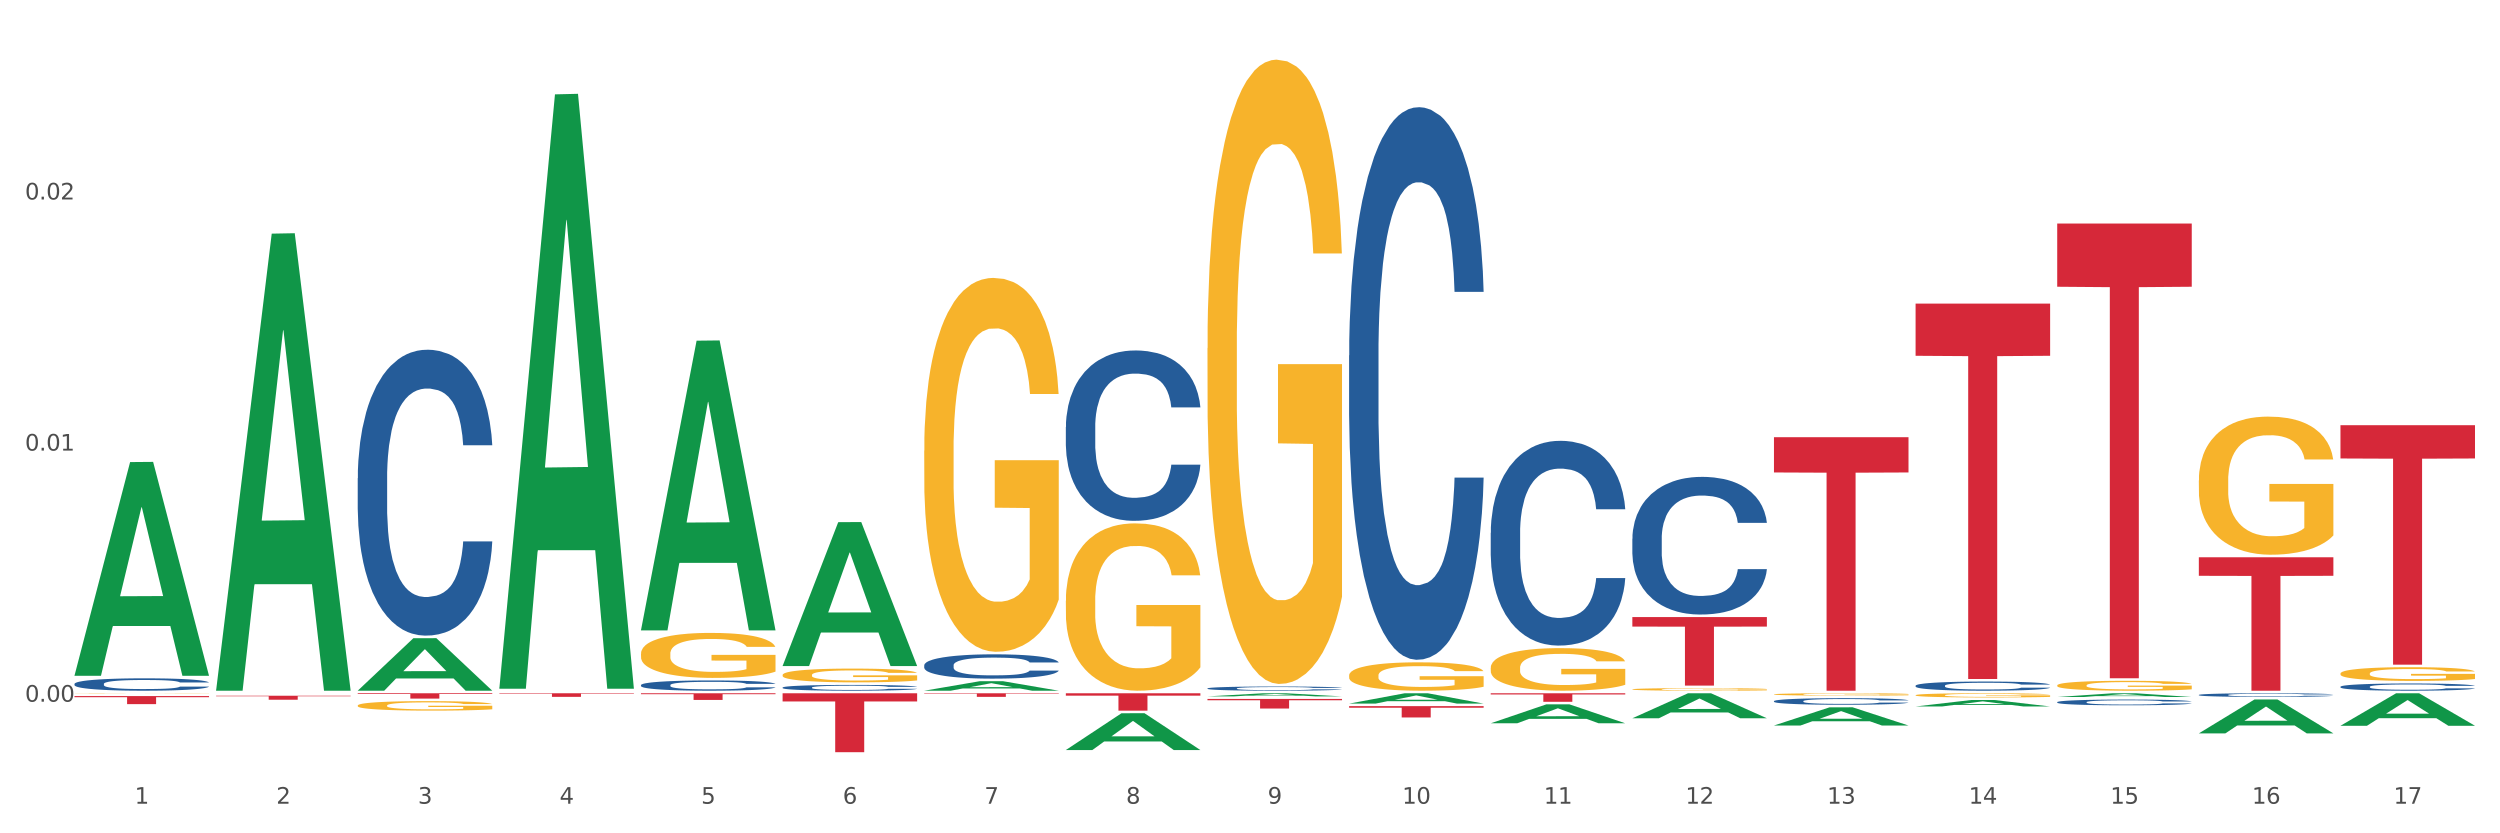 <?xml version="1.0" encoding="utf-8" standalone="no"?>
<!DOCTYPE svg PUBLIC "-//W3C//DTD SVG 1.1//EN"
  "http://www.w3.org/Graphics/SVG/1.1/DTD/svg11.dtd">
<svg xmlns:xlink="http://www.w3.org/1999/xlink" width="1080pt" height="360pt" viewBox="0 0 1080 360" xmlns="http://www.w3.org/2000/svg" version="1.1">
 <rect x="0" y="0" width="1080" height="360" fill="#333333" stroke="none"/>
 <defs>
  <style type="text/css">*{stroke-linejoin: round; stroke-linecap: butt}</style>
 </defs>
 <g id="figure_1">
  <g id="patch_1">
   <path d="M 0 360 
L 1080 360 
L 1080 0 
L 0 0 
z
" style="fill: #ffffff; stroke: #ffffff; stroke-linejoin: miter"/>
  </g>
  <g id="axes_1">
   <g id="matplotlib.axis_1">
    <g id="xtick_1">
     <g id="text_1">
      <!-- 1 -->
      <g style="fill: #4d4d4d" transform="translate(58.182 347.204) scale(0.096 -0.096)">
       <defs>
        <path id="DejaVuSans-31" d="M 794 531 
L 1825 531 
L 1825 4091 
L 703 3866 
L 703 4441 
L 1819 4666 
L 2450 4666 
L 2450 531 
L 3481 531 
L 3481 0 
L 794 0 
L 794 531 
z
" transform="scale(0.016)"/>
       </defs>
       <use xlink:href="#DejaVuSans-31"/>
      </g>
     </g>
    </g>
    <g id="xtick_2">
     <g id="text_2">
      <!-- 2 -->
      <g style="fill: #4d4d4d" transform="translate(119.364 347.204) scale(0.096 -0.096)">
       <defs>
        <path id="DejaVuSans-32" d="M 1228 531 
L 3431 531 
L 3431 0 
L 469 0 
L 469 531 
Q 828 903 1448 1529 
Q 2069 2156 2228 2338 
Q 2531 2678 2651 2914 
Q 2772 3150 2772 3378 
Q 2772 3750 2511 3984 
Q 2250 4219 1831 4219 
Q 1534 4219 1204 4116 
Q 875 4013 500 3803 
L 500 4441 
Q 881 4594 1212 4672 
Q 1544 4750 1819 4750 
Q 2544 4750 2975 4387 
Q 3406 4025 3406 3419 
Q 3406 3131 3298 2873 
Q 3191 2616 2906 2266 
Q 2828 2175 2409 1742 
Q 1991 1309 1228 531 
z
" transform="scale(0.016)"/>
       </defs>
       <use xlink:href="#DejaVuSans-32"/>
      </g>
     </g>
    </g>
    <g id="xtick_3">
     <g id="text_3">
      <!-- 3 -->
      <g style="fill: #4d4d4d" transform="translate(180.545 347.204) scale(0.096 -0.096)">
       <defs>
        <path id="DejaVuSans-33" d="M 2597 2516 
Q 3050 2419 3304 2112 
Q 3559 1806 3559 1356 
Q 3559 666 3084 287 
Q 2609 -91 1734 -91 
Q 1441 -91 1130 -33 
Q 819 25 488 141 
L 488 750 
Q 750 597 1062 519 
Q 1375 441 1716 441 
Q 2309 441 2620 675 
Q 2931 909 2931 1356 
Q 2931 1769 2642 2001 
Q 2353 2234 1838 2234 
L 1294 2234 
L 1294 2753 
L 1863 2753 
Q 2328 2753 2575 2939 
Q 2822 3125 2822 3475 
Q 2822 3834 2567 4026 
Q 2313 4219 1838 4219 
Q 1578 4219 1281 4162 
Q 984 4106 628 3988 
L 628 4550 
Q 988 4650 1302 4700 
Q 1616 4750 1894 4750 
Q 2613 4750 3031 4423 
Q 3450 4097 3450 3541 
Q 3450 3153 3228 2886 
Q 3006 2619 2597 2516 
z
" transform="scale(0.016)"/>
       </defs>
       <use xlink:href="#DejaVuSans-33"/>
      </g>
     </g>
    </g>
    <g id="xtick_4">
     <g id="text_4">
      <!-- 4 -->
      <g style="fill: #4d4d4d" transform="translate(241.726 347.204) scale(0.096 -0.096)">
       <defs>
        <path id="DejaVuSans-34" d="M 2419 4116 
L 825 1625 
L 2419 1625 
L 2419 4116 
z
M 2253 4666 
L 3047 4666 
L 3047 1625 
L 3713 1625 
L 3713 1100 
L 3047 1100 
L 3047 0 
L 2419 0 
L 2419 1100 
L 313 1100 
L 313 1709 
L 2253 4666 
z
" transform="scale(0.016)"/>
       </defs>
       <use xlink:href="#DejaVuSans-34"/>
      </g>
     </g>
    </g>
    <g id="xtick_5">
     <g id="text_5">
      <!-- 5 -->
      <g style="fill: #4d4d4d" transform="translate(302.908 347.204) scale(0.096 -0.096)">
       <defs>
        <path id="DejaVuSans-35" d="M 691 4666 
L 3169 4666 
L 3169 4134 
L 1269 4134 
L 1269 2991 
Q 1406 3038 1543 3061 
Q 1681 3084 1819 3084 
Q 2600 3084 3056 2656 
Q 3513 2228 3513 1497 
Q 3513 744 3044 326 
Q 2575 -91 1722 -91 
Q 1428 -91 1123 -41 
Q 819 9 494 109 
L 494 744 
Q 775 591 1075 516 
Q 1375 441 1709 441 
Q 2250 441 2565 725 
Q 2881 1009 2881 1497 
Q 2881 1984 2565 2268 
Q 2250 2553 1709 2553 
Q 1456 2553 1204 2497 
Q 953 2441 691 2322 
L 691 4666 
z
" transform="scale(0.016)"/>
       </defs>
       <use xlink:href="#DejaVuSans-35"/>
      </g>
     </g>
    </g>
    <g id="xtick_6">
     <g id="text_6">
      <!-- 6 -->
      <g style="fill: #4d4d4d" transform="translate(364.089 347.204) scale(0.096 -0.096)">
       <defs>
        <path id="DejaVuSans-36" d="M 2113 2584 
Q 1688 2584 1439 2293 
Q 1191 2003 1191 1497 
Q 1191 994 1439 701 
Q 1688 409 2113 409 
Q 2538 409 2786 701 
Q 3034 994 3034 1497 
Q 3034 2003 2786 2293 
Q 2538 2584 2113 2584 
z
M 3366 4563 
L 3366 3988 
Q 3128 4100 2886 4159 
Q 2644 4219 2406 4219 
Q 1781 4219 1451 3797 
Q 1122 3375 1075 2522 
Q 1259 2794 1537 2939 
Q 1816 3084 2150 3084 
Q 2853 3084 3261 2657 
Q 3669 2231 3669 1497 
Q 3669 778 3244 343 
Q 2819 -91 2113 -91 
Q 1303 -91 875 529 
Q 447 1150 447 2328 
Q 447 3434 972 4092 
Q 1497 4750 2381 4750 
Q 2619 4750 2861 4703 
Q 3103 4656 3366 4563 
z
" transform="scale(0.016)"/>
       </defs>
       <use xlink:href="#DejaVuSans-36"/>
      </g>
     </g>
    </g>
    <g id="xtick_7">
     <g id="text_7">
      <!-- 7 -->
      <g style="fill: #4d4d4d" transform="translate(425.271 347.204) scale(0.096 -0.096)">
       <defs>
        <path id="DejaVuSans-37" d="M 525 4666 
L 3525 4666 
L 3525 4397 
L 1831 0 
L 1172 0 
L 2766 4134 
L 525 4134 
L 525 4666 
z
" transform="scale(0.016)"/>
       </defs>
       <use xlink:href="#DejaVuSans-37"/>
      </g>
     </g>
    </g>
    <g id="xtick_8">
     <g id="text_8">
      <!-- 8 -->
      <g style="fill: #4d4d4d" transform="translate(486.452 347.204) scale(0.096 -0.096)">
       <defs>
        <path id="DejaVuSans-38" d="M 2034 2216 
Q 1584 2216 1326 1975 
Q 1069 1734 1069 1313 
Q 1069 891 1326 650 
Q 1584 409 2034 409 
Q 2484 409 2743 651 
Q 3003 894 3003 1313 
Q 3003 1734 2745 1975 
Q 2488 2216 2034 2216 
z
M 1403 2484 
Q 997 2584 770 2862 
Q 544 3141 544 3541 
Q 544 4100 942 4425 
Q 1341 4750 2034 4750 
Q 2731 4750 3128 4425 
Q 3525 4100 3525 3541 
Q 3525 3141 3298 2862 
Q 3072 2584 2669 2484 
Q 3125 2378 3379 2068 
Q 3634 1759 3634 1313 
Q 3634 634 3220 271 
Q 2806 -91 2034 -91 
Q 1263 -91 848 271 
Q 434 634 434 1313 
Q 434 1759 690 2068 
Q 947 2378 1403 2484 
z
M 1172 3481 
Q 1172 3119 1398 2916 
Q 1625 2713 2034 2713 
Q 2441 2713 2670 2916 
Q 2900 3119 2900 3481 
Q 2900 3844 2670 4047 
Q 2441 4250 2034 4250 
Q 1625 4250 1398 4047 
Q 1172 3844 1172 3481 
z
" transform="scale(0.016)"/>
       </defs>
       <use xlink:href="#DejaVuSans-38"/>
      </g>
     </g>
    </g>
    <g id="xtick_9">
     <g id="text_9">
      <!-- 9 -->
      <g style="fill: #4d4d4d" transform="translate(547.634 347.204) scale(0.096 -0.096)">
       <defs>
        <path id="DejaVuSans-39" d="M 703 97 
L 703 672 
Q 941 559 1184 500 
Q 1428 441 1663 441 
Q 2288 441 2617 861 
Q 2947 1281 2994 2138 
Q 2813 1869 2534 1725 
Q 2256 1581 1919 1581 
Q 1219 1581 811 2004 
Q 403 2428 403 3163 
Q 403 3881 828 4315 
Q 1253 4750 1959 4750 
Q 2769 4750 3195 4129 
Q 3622 3509 3622 2328 
Q 3622 1225 3098 567 
Q 2575 -91 1691 -91 
Q 1453 -91 1209 -44 
Q 966 3 703 97 
z
M 1959 2075 
Q 2384 2075 2632 2365 
Q 2881 2656 2881 3163 
Q 2881 3666 2632 3958 
Q 2384 4250 1959 4250 
Q 1534 4250 1286 3958 
Q 1038 3666 1038 3163 
Q 1038 2656 1286 2365 
Q 1534 2075 1959 2075 
z
" transform="scale(0.016)"/>
       </defs>
       <use xlink:href="#DejaVuSans-39"/>
      </g>
     </g>
    </g>
    <g id="xtick_10">
     <g id="text_10">
      <!-- 10 -->
      <g style="fill: #4d4d4d" transform="translate(605.761 347.204) scale(0.096 -0.096)">
       <defs>
        <path id="DejaVuSans-30" d="M 2034 4250 
Q 1547 4250 1301 3770 
Q 1056 3291 1056 2328 
Q 1056 1369 1301 889 
Q 1547 409 2034 409 
Q 2525 409 2770 889 
Q 3016 1369 3016 2328 
Q 3016 3291 2770 3770 
Q 2525 4250 2034 4250 
z
M 2034 4750 
Q 2819 4750 3233 4129 
Q 3647 3509 3647 2328 
Q 3647 1150 3233 529 
Q 2819 -91 2034 -91 
Q 1250 -91 836 529 
Q 422 1150 422 2328 
Q 422 3509 836 4129 
Q 1250 4750 2034 4750 
z
" transform="scale(0.016)"/>
       </defs>
       <use xlink:href="#DejaVuSans-31"/>
       <use xlink:href="#DejaVuSans-30" transform="translate(63.623 0)"/>
      </g>
     </g>
    </g>
    <g id="xtick_11">
     <g id="text_11">
      <!-- 11 -->
      <g style="fill: #4d4d4d" transform="translate(666.942 347.204) scale(0.096 -0.096)">
       <use xlink:href="#DejaVuSans-31"/>
       <use xlink:href="#DejaVuSans-31" transform="translate(63.623 0)"/>
      </g>
     </g>
    </g>
    <g id="xtick_12">
     <g id="text_12">
      <!-- 12 -->
      <g style="fill: #4d4d4d" transform="translate(728.124 347.204) scale(0.096 -0.096)">
       <use xlink:href="#DejaVuSans-31"/>
       <use xlink:href="#DejaVuSans-32" transform="translate(63.623 0)"/>
      </g>
     </g>
    </g>
    <g id="xtick_13">
     <g id="text_13">
      <!-- 13 -->
      <g style="fill: #4d4d4d" transform="translate(789.305 347.204) scale(0.096 -0.096)">
       <use xlink:href="#DejaVuSans-31"/>
       <use xlink:href="#DejaVuSans-33" transform="translate(63.623 0)"/>
      </g>
     </g>
    </g>
    <g id="xtick_14">
     <g id="text_14">
      <!-- 14 -->
      <g style="fill: #4d4d4d" transform="translate(850.487 347.204) scale(0.096 -0.096)">
       <use xlink:href="#DejaVuSans-31"/>
       <use xlink:href="#DejaVuSans-34" transform="translate(63.623 0)"/>
      </g>
     </g>
    </g>
    <g id="xtick_15">
     <g id="text_15">
      <!-- 15 -->
      <g style="fill: #4d4d4d" transform="translate(911.668 347.204) scale(0.096 -0.096)">
       <use xlink:href="#DejaVuSans-31"/>
       <use xlink:href="#DejaVuSans-35" transform="translate(63.623 0)"/>
      </g>
     </g>
    </g>
    <g id="xtick_16">
     <g id="text_16">
      <!-- 16 -->
      <g style="fill: #4d4d4d" transform="translate(972.849 347.204) scale(0.096 -0.096)">
       <use xlink:href="#DejaVuSans-31"/>
       <use xlink:href="#DejaVuSans-36" transform="translate(63.623 0)"/>
      </g>
     </g>
    </g>
    <g id="xtick_17">
     <g id="text_17">
      <!-- 17 -->
      <g style="fill: #4d4d4d" transform="translate(1034.031 347.204) scale(0.096 -0.096)">
       <use xlink:href="#DejaVuSans-31"/>
       <use xlink:href="#DejaVuSans-37" transform="translate(63.623 0)"/>
      </g>
     </g>
    </g>
    <g id="xtick_18"/>
    <g id="xtick_19"/>
    <g id="xtick_20"/>
    <g id="xtick_21"/>
    <g id="xtick_22"/>
    <g id="xtick_23"/>
    <g id="xtick_24"/>
    <g id="xtick_25"/>
    <g id="xtick_26"/>
    <g id="xtick_27"/>
    <g id="xtick_28"/>
    <g id="xtick_29"/>
    <g id="xtick_30"/>
    <g id="xtick_31"/>
    <g id="xtick_32"/>
    <g id="xtick_33"/>
   </g>
   <g id="matplotlib.axis_2">
    <g id="ytick_1">
     <g id="text_18">
      <!-- 0.00 -->
      <g style="fill: #4d4d4d" transform="translate(10.8 303.132) scale(0.096 -0.096)">
       <defs>
        <path id="DejaVuSans-2e" d="M 684 794 
L 1344 794 
L 1344 0 
L 684 0 
L 684 794 
z
" transform="scale(0.016)"/>
       </defs>
       <use xlink:href="#DejaVuSans-30"/>
       <use xlink:href="#DejaVuSans-2e" transform="translate(63.623 0)"/>
       <use xlink:href="#DejaVuSans-30" transform="translate(95.41 0)"/>
       <use xlink:href="#DejaVuSans-30" transform="translate(159.033 0)"/>
      </g>
     </g>
    </g>
    <g id="ytick_2">
     <g id="text_19">
      <!-- 0.01 -->
      <g style="fill: #4d4d4d" transform="translate(10.8 194.657) scale(0.096 -0.096)">
       <use xlink:href="#DejaVuSans-30"/>
       <use xlink:href="#DejaVuSans-2e" transform="translate(63.623 0)"/>
       <use xlink:href="#DejaVuSans-30" transform="translate(95.41 0)"/>
       <use xlink:href="#DejaVuSans-31" transform="translate(159.033 0)"/>
      </g>
     </g>
    </g>
    <g id="ytick_3">
     <g id="text_20">
      <!-- 0.02 -->
      <g style="fill: #4d4d4d" transform="translate(10.8 86.183) scale(0.096 -0.096)">
       <use xlink:href="#DejaVuSans-30"/>
       <use xlink:href="#DejaVuSans-2e" transform="translate(63.623 0)"/>
       <use xlink:href="#DejaVuSans-30" transform="translate(95.41 0)"/>
       <use xlink:href="#DejaVuSans-32" transform="translate(159.033 0)"/>
      </g>
     </g>
    </g>
    <g id="ytick_4"/>
    <g id="ytick_5"/>
    <g id="ytick_6"/>
   </g>
   <g id="PolyCollection_1">
    <path d="M 32.175 291.765 
L 32.235 291.679 
L 56.203 199.618 
L 66.15 199.531 
L 90.297 291.939 
L 78.793 291.939 
L 73.58 270.42 
L 48.833 270.42 
L 48.653 270.767 
L 43.62 291.939 
L 32.175 291.939 
L 32.175 291.765 
L 51.949 257.579 
L 70.464 257.492 
L 61.296 219.227 
L 61.176 219.054 
L 61.056 219.314 
L 51.889 257.492 
L 51.949 257.579 
L 32.175 291.765 
z
" clip-path="url(#pcec450a691)" style="fill: #109648"/>
    <path d="M 1011.078 183.686 
L 1069.2 183.686 
L 1069.2 198.06 
L 1046.337 198.157 
L 1046.337 287.126 
L 1033.803 287.126 
L 1033.803 198.157 
L 1011.078 198.06 
L 1011.078 183.783 
L 1011.078 183.686 
z
" clip-path="url(#pcec450a691)" style="fill: #d62839"/>
    <path d="M 949.896 240.738 
L 1008.019 240.738 
L 1008.019 248.75 
L 985.155 248.804 
L 985.155 298.39 
L 972.622 298.39 
L 972.622 248.804 
L 949.896 248.75 
L 949.896 240.792 
L 949.896 240.738 
z
" clip-path="url(#pcec450a691)" style="fill: #d62839"/>
    <path d="M 888.715 96.574 
L 946.837 96.574 
L 946.837 123.872 
L 923.974 124.056 
L 923.974 293.007 
L 911.44 293.007 
L 911.44 124.056 
L 888.715 123.872 
L 888.715 96.759 
L 888.715 96.574 
z
" clip-path="url(#pcec450a691)" style="fill: #d62839"/>
    <path d="M 827.533 131.164 
L 885.656 131.164 
L 885.656 153.7 
L 862.792 153.853 
L 862.792 293.333 
L 850.259 293.333 
L 850.259 153.853 
L 827.533 153.7 
L 827.533 131.316 
L 827.533 131.164 
z
" clip-path="url(#pcec450a691)" style="fill: #d62839"/>
    <path d="M 766.352 188.883 
L 824.474 188.883 
L 824.474 204.101 
L 801.611 204.203 
L 801.611 298.39 
L 789.078 298.39 
L 789.078 204.203 
L 766.352 204.101 
L 766.352 188.985 
L 766.352 188.883 
z
" clip-path="url(#pcec450a691)" style="fill: #d62839"/>
    <path d="M 705.171 266.578 
L 763.293 266.578 
L 763.293 270.692 
L 740.43 270.72 
L 740.43 296.18 
L 727.896 296.18 
L 727.896 270.72 
L 705.171 270.692 
L 705.171 266.606 
L 705.171 266.578 
z
" clip-path="url(#pcec450a691)" style="fill: #d62839"/>
    <path d="M 643.989 299.485 
L 702.112 299.485 
L 702.112 299.997 
L 679.248 300.001 
L 679.248 303.172 
L 666.715 303.172 
L 666.715 300.001 
L 643.989 299.997 
L 643.989 299.488 
L 643.989 299.485 
z
" clip-path="url(#pcec450a691)" style="fill: #d62839"/>
    <path d="M 582.808 305.054 
L 640.93 305.054 
L 640.93 305.735 
L 618.067 305.74 
L 618.067 309.953 
L 605.533 309.953 
L 605.533 305.74 
L 582.808 305.735 
L 582.808 305.059 
L 582.808 305.054 
z
" clip-path="url(#pcec450a691)" style="fill: #d62839"/>
    <path d="M 521.626 301.939 
L 579.749 301.939 
L 579.749 302.514 
L 556.885 302.518 
L 556.885 306.078 
L 544.352 306.078 
L 544.352 302.518 
L 521.626 302.514 
L 521.626 301.942 
L 521.626 301.939 
z
" clip-path="url(#pcec450a691)" style="fill: #d62839"/>
    <path d="M 460.445 299.485 
L 518.567 299.485 
L 518.567 300.531 
L 495.704 300.538 
L 495.704 307.012 
L 483.17 307.012 
L 483.17 300.538 
L 460.445 300.531 
L 460.445 299.492 
L 460.445 299.485 
z
" clip-path="url(#pcec450a691)" style="fill: #d62839"/>
    <path d="M 399.263 299.485 
L 457.386 299.485 
L 457.386 299.702 
L 434.523 299.704 
L 434.523 301.051 
L 421.989 301.051 
L 421.989 299.704 
L 399.263 299.702 
L 399.263 299.486 
L 399.263 299.485 
z
" clip-path="url(#pcec450a691)" style="fill: #d62839"/>
    <path d="M 338.082 299.485 
L 396.204 299.485 
L 396.204 303.024 
L 373.341 303.047 
L 373.341 324.95 
L 360.808 324.95 
L 360.808 303.047 
L 338.082 303.024 
L 338.082 299.509 
L 338.082 299.485 
z
" clip-path="url(#pcec450a691)" style="fill: #d62839"/>
    <path d="M 276.901 299.485 
L 335.023 299.485 
L 335.023 299.887 
L 312.16 299.89 
L 312.16 302.382 
L 299.626 302.382 
L 299.626 299.89 
L 276.901 299.887 
L 276.901 299.487 
L 276.901 299.485 
z
" clip-path="url(#pcec450a691)" style="fill: #d62839"/>
    <path d="M 215.719 299.485 
L 273.842 299.485 
L 273.842 299.701 
L 250.978 299.702 
L 250.978 301.041 
L 238.445 301.041 
L 238.445 299.702 
L 215.719 299.701 
L 215.719 299.486 
L 215.719 299.485 
z
" clip-path="url(#pcec450a691)" style="fill: #d62839"/>
    <path d="M 32.175 299.544 
L 32.244 299.544 
L 32.244 299.54 
L 32.381 299.536 
L 33.067 299.527 
L 34.096 299.52 
L 34.851 299.516 
L 35.606 299.513 
L 36.498 299.51 
L 37.596 299.507 
L 39.586 299.502 
L 40.821 299.499 
L 42.331 299.497 
L 45.076 299.493 
L 47.066 299.491 
L 49.124 299.489 
L 52.487 299.487 
L 54.683 299.486 
L 57.016 299.485 
L 59.829 299.485 
L 61.957 299.485 
L 66.623 299.485 
L 70.603 299.486 
L 72.524 299.487 
L 74.995 299.488 
L 76.299 299.489 
L 78.426 299.491 
L 80.622 299.494 
L 82.131 299.496 
L 84.396 299.5 
L 86.111 299.504 
L 87.69 299.509 
L 88.513 299.512 
L 89.131 299.515 
L 89.68 299.519 
L 90.229 299.525 
L 77.877 299.525 
L 77.397 299.521 
L 76.642 299.517 
L 75.544 299.513 
L 74.583 299.511 
L 72.936 299.508 
L 71.426 299.506 
L 69.848 299.504 
L 67.927 299.503 
L 66.417 299.503 
L 64.29 299.502 
L 60.104 299.502 
L 57.29 299.503 
L 55.369 299.504 
L 54.134 299.505 
L 53.036 299.507 
L 51.801 299.508 
L 50.36 299.511 
L 49.33 299.513 
L 48.301 299.516 
L 47.478 299.519 
L 46.723 299.522 
L 46.105 299.525 
L 45.625 299.529 
L 45.213 299.533 
L 44.87 299.541 
L 44.87 299.557 
L 45.007 299.561 
L 45.35 299.565 
L 45.762 299.569 
L 46.448 299.573 
L 47.066 299.576 
L 48.232 299.581 
L 49.536 299.584 
L 50.566 299.586 
L 51.595 299.588 
L 53.379 299.591 
L 55.369 299.593 
L 57.085 299.594 
L 59.418 299.595 
L 60.996 299.596 
L 62.368 299.596 
L 65.731 299.596 
L 68.133 299.596 
L 70.809 299.595 
L 72.868 299.594 
L 74.583 299.593 
L 76.504 299.59 
L 77.74 299.588 
L 77.74 299.564 
L 62.643 299.564 
L 62.643 299.547 
L 90.297 299.547 
L 90.297 299.595 
L 89.131 299.598 
L 87.827 299.6 
L 86.455 299.602 
L 84.396 299.604 
L 81.926 299.607 
L 79.73 299.608 
L 77.397 299.61 
L 74.652 299.611 
L 71.083 299.612 
L 68.887 299.613 
L 66.143 299.613 
L 62.917 299.613 
L 60.104 299.613 
L 57.359 299.612 
L 54.477 299.611 
L 51.663 299.61 
L 49.536 299.608 
L 47.409 299.606 
L 45.144 299.604 
L 43.36 299.602 
L 41.988 299.6 
L 40.478 299.597 
L 38.831 299.593 
L 37.596 299.59 
L 36.498 299.587 
L 35.332 299.583 
L 34.508 299.579 
L 33.685 299.574 
L 33.204 299.571 
L 32.655 299.566 
L 32.244 299.558 
L 32.175 299.544 
z
" clip-path="url(#pcec450a691)" style="fill: #f7b32b"/>
    <path d="M 154.538 299.485 
L 212.66 299.485 
L 212.66 299.806 
L 189.797 299.808 
L 189.797 301.794 
L 177.263 301.794 
L 177.263 299.808 
L 154.538 299.806 
L 154.538 299.487 
L 154.538 299.485 
z
" clip-path="url(#pcec450a691)" style="fill: #d62839"/>
    <path d="M 949.896 300.197 
L 949.965 300.196 
L 949.965 300.155 
L 950.171 300.1 
L 950.927 299.999 
L 951.889 299.922 
L 953.537 299.832 
L 954.431 299.795 
L 955.599 299.753 
L 958.003 299.685 
L 960.751 299.627 
L 962.675 299.595 
L 964.118 299.575 
L 967.347 299.538 
L 969.202 299.522 
L 971.125 299.509 
L 972.774 299.501 
L 975.522 299.491 
L 977.721 299.486 
L 980.263 299.485 
L 982.393 299.486 
L 985.209 299.492 
L 989.331 299.509 
L 990.912 299.52 
L 993.041 299.537 
L 995.24 299.56 
L 997.026 299.583 
L 999.087 299.617 
L 1001.217 299.66 
L 1003.278 299.715 
L 1004.721 299.766 
L 1005.889 299.819 
L 1006.919 299.885 
L 1007.675 299.955 
L 1008.019 300.015 
L 995.446 300.015 
L 995.103 299.961 
L 994.415 299.903 
L 993.728 299.864 
L 992.973 299.832 
L 991.805 299.796 
L 990.774 299.773 
L 989.057 299.745 
L 987.477 299.728 
L 986.171 299.718 
L 984.591 299.709 
L 981.225 299.701 
L 978.82 299.701 
L 977.309 299.703 
L 975.454 299.711 
L 973.873 299.721 
L 972.018 299.738 
L 970.576 299.757 
L 969.133 299.782 
L 968.309 299.799 
L 967.072 299.831 
L 966.247 299.857 
L 965.148 299.902 
L 964.53 299.934 
L 963.431 300.016 
L 962.95 300.077 
L 962.744 300.119 
L 962.606 300.166 
L 962.606 300.391 
L 963.018 300.493 
L 963.362 300.536 
L 963.912 300.586 
L 964.942 300.649 
L 966.454 300.712 
L 968.034 300.756 
L 969.339 300.784 
L 970.576 300.804 
L 971.812 300.82 
L 973.324 300.835 
L 974.56 300.843 
L 976.415 300.852 
L 978.614 300.856 
L 980.331 300.856 
L 983.835 300.849 
L 985.415 300.842 
L 986.927 300.832 
L 988.576 300.816 
L 989.881 300.798 
L 990.637 300.785 
L 991.873 300.758 
L 992.835 300.729 
L 993.66 300.696 
L 994.209 300.667 
L 994.828 300.623 
L 995.309 300.574 
L 995.446 300.548 
L 1008.019 300.548 
L 1007.744 300.6 
L 1007.263 300.651 
L 1006.301 300.719 
L 1005.545 300.758 
L 1004.377 300.806 
L 1003.141 300.846 
L 1001.423 300.891 
L 999.843 300.924 
L 998.194 300.953 
L 996.408 300.98 
L 993.179 301.016 
L 992.011 301.026 
L 989.538 301.043 
L 987.614 301.053 
L 984.797 301.064 
L 981.912 301.069 
L 978.889 301.071 
L 976.209 301.068 
L 973.255 301.059 
L 971.4 301.05 
L 969.339 301.037 
L 966.934 301.017 
L 964.667 300.993 
L 962.538 300.964 
L 960.545 300.93 
L 958.69 300.893 
L 956.286 300.83 
L 954.499 300.77 
L 953.194 300.713 
L 952.301 300.665 
L 951.408 300.604 
L 950.927 300.562 
L 950.171 300.461 
L 949.896 300.367 
L 949.896 300.197 
z
" clip-path="url(#pcec450a691)" style="fill: #255c99"/>
    <path d="M 888.715 303.321 
L 888.784 303.318 
L 888.784 303.255 
L 888.99 303.169 
L 889.745 303.01 
L 890.707 302.89 
L 892.356 302.75 
L 893.249 302.691 
L 894.417 302.625 
L 896.822 302.519 
L 899.57 302.428 
L 901.493 302.378 
L 902.936 302.347 
L 906.165 302.29 
L 908.02 302.265 
L 909.944 302.245 
L 911.593 302.231 
L 914.341 302.215 
L 916.539 302.209 
L 919.081 302.206 
L 921.211 302.209 
L 924.028 302.218 
L 928.15 302.245 
L 929.73 302.261 
L 931.86 302.288 
L 934.058 302.324 
L 935.845 302.36 
L 937.906 302.412 
L 940.036 302.48 
L 942.097 302.566 
L 943.539 302.646 
L 944.707 302.73 
L 945.738 302.831 
L 946.494 302.942 
L 946.837 303.035 
L 934.265 303.035 
L 933.921 302.952 
L 933.234 302.861 
L 932.547 302.8 
L 931.791 302.75 
L 930.623 302.693 
L 929.593 302.657 
L 927.875 302.614 
L 926.295 302.587 
L 924.99 302.571 
L 923.41 302.557 
L 920.043 302.544 
L 917.639 302.544 
L 916.127 302.548 
L 914.272 302.56 
L 912.692 302.576 
L 910.837 302.603 
L 909.394 302.632 
L 907.952 302.671 
L 907.127 302.698 
L 905.89 302.748 
L 905.066 302.788 
L 903.967 302.859 
L 903.348 302.908 
L 902.249 303.038 
L 901.768 303.133 
L 901.562 303.198 
L 901.425 303.271 
L 901.425 303.624 
L 901.837 303.783 
L 902.181 303.851 
L 902.73 303.928 
L 903.761 304.027 
L 905.272 304.125 
L 906.852 304.195 
L 908.158 304.238 
L 909.394 304.27 
L 910.631 304.295 
L 912.142 304.317 
L 913.379 304.331 
L 915.234 304.344 
L 917.432 304.351 
L 919.15 304.351 
L 922.654 304.34 
L 924.234 304.329 
L 925.745 304.313 
L 927.394 304.288 
L 928.7 304.261 
L 929.455 304.24 
L 930.692 304.197 
L 931.654 304.152 
L 932.478 304.1 
L 933.028 304.055 
L 933.646 303.987 
L 934.127 303.91 
L 934.265 303.869 
L 946.837 303.869 
L 946.562 303.95 
L 946.081 304.03 
L 945.12 304.136 
L 944.364 304.197 
L 943.196 304.272 
L 941.959 304.335 
L 940.242 304.406 
L 938.662 304.458 
L 937.013 304.503 
L 935.226 304.544 
L 931.997 304.6 
L 930.829 304.616 
L 928.356 304.643 
L 926.433 304.659 
L 923.616 304.675 
L 920.73 304.684 
L 917.707 304.686 
L 915.028 304.682 
L 912.074 304.668 
L 910.219 304.655 
L 908.158 304.634 
L 905.753 304.603 
L 903.486 304.564 
L 901.356 304.519 
L 899.364 304.467 
L 897.509 304.408 
L 895.104 304.31 
L 893.318 304.215 
L 892.013 304.127 
L 891.119 304.052 
L 890.226 303.957 
L 889.745 303.891 
L 888.99 303.733 
L 888.715 303.586 
L 888.715 303.321 
z
" clip-path="url(#pcec450a691)" style="fill: #255c99"/>
    <path d="M 827.533 296.208 
L 827.602 296.205 
L 827.602 296.103 
L 827.808 295.966 
L 828.564 295.713 
L 829.526 295.521 
L 831.175 295.297 
L 832.068 295.203 
L 833.236 295.098 
L 835.64 294.928 
L 838.388 294.783 
L 840.312 294.703 
L 841.755 294.653 
L 844.984 294.562 
L 846.839 294.522 
L 848.762 294.49 
L 850.411 294.468 
L 853.159 294.443 
L 855.358 294.432 
L 857.9 294.428 
L 860.03 294.432 
L 862.847 294.446 
L 866.969 294.49 
L 868.549 294.515 
L 870.679 294.559 
L 872.877 294.617 
L 874.663 294.674 
L 876.724 294.758 
L 878.854 294.866 
L 880.915 295.004 
L 882.358 295.13 
L 883.526 295.264 
L 884.557 295.427 
L 885.312 295.604 
L 885.656 295.752 
L 873.083 295.752 
L 872.74 295.619 
L 872.053 295.474 
L 871.366 295.376 
L 870.61 295.297 
L 869.442 295.206 
L 868.411 295.148 
L 866.694 295.08 
L 865.114 295.036 
L 863.808 295.011 
L 862.228 294.989 
L 858.862 294.967 
L 856.457 294.967 
L 854.946 294.975 
L 853.091 294.993 
L 851.511 295.018 
L 849.656 295.062 
L 848.213 295.109 
L 846.77 295.17 
L 845.946 295.213 
L 844.709 295.293 
L 843.885 295.358 
L 842.785 295.47 
L 842.167 295.55 
L 841.068 295.756 
L 840.587 295.908 
L 840.381 296.013 
L 840.243 296.129 
L 840.243 296.693 
L 840.656 296.946 
L 840.999 297.055 
L 841.549 297.178 
L 842.579 297.337 
L 844.091 297.493 
L 845.671 297.605 
L 846.976 297.674 
L 848.213 297.724 
L 849.45 297.764 
L 850.961 297.8 
L 852.198 297.822 
L 854.053 297.844 
L 856.251 297.854 
L 857.969 297.854 
L 861.472 297.836 
L 863.053 297.818 
L 864.564 297.793 
L 866.213 297.753 
L 867.518 297.71 
L 868.274 297.677 
L 869.511 297.608 
L 870.472 297.536 
L 871.297 297.453 
L 871.847 297.38 
L 872.465 297.272 
L 872.946 297.149 
L 873.083 297.084 
L 885.656 297.084 
L 885.381 297.214 
L 884.9 297.341 
L 883.938 297.511 
L 883.182 297.608 
L 882.015 297.728 
L 880.778 297.829 
L 879.06 297.941 
L 877.48 298.024 
L 875.831 298.097 
L 874.045 298.162 
L 870.816 298.252 
L 869.648 298.278 
L 867.175 298.321 
L 865.251 298.346 
L 862.434 298.372 
L 859.549 298.386 
L 856.526 298.39 
L 853.846 298.383 
L 850.892 298.361 
L 849.037 298.339 
L 846.976 298.307 
L 844.572 298.256 
L 842.304 298.194 
L 840.175 298.122 
L 838.182 298.039 
L 836.327 297.945 
L 833.923 297.789 
L 832.136 297.637 
L 830.831 297.496 
L 829.938 297.377 
L 829.045 297.225 
L 828.564 297.12 
L 827.808 296.867 
L 827.533 296.632 
L 827.533 296.208 
z
" clip-path="url(#pcec450a691)" style="fill: #255c99"/>
    <path d="M 766.352 302.886 
L 766.421 302.883 
L 766.421 302.811 
L 766.627 302.711 
L 767.383 302.529 
L 768.344 302.391 
L 769.993 302.229 
L 770.886 302.162 
L 772.054 302.086 
L 774.459 301.964 
L 777.207 301.859 
L 779.131 301.802 
L 780.573 301.766 
L 783.802 301.7 
L 785.657 301.672 
L 787.581 301.648 
L 789.23 301.633 
L 791.978 301.614 
L 794.177 301.607 
L 796.719 301.604 
L 798.848 301.607 
L 801.665 301.617 
L 805.787 301.648 
L 807.367 301.666 
L 809.497 301.698 
L 811.696 301.739 
L 813.482 301.781 
L 815.543 301.841 
L 817.673 301.919 
L 819.734 302.018 
L 821.177 302.11 
L 822.345 302.206 
L 823.375 302.323 
L 824.131 302.451 
L 824.474 302.558 
L 811.902 302.558 
L 811.558 302.461 
L 810.871 302.357 
L 810.184 302.287 
L 809.428 302.229 
L 808.261 302.164 
L 807.23 302.123 
L 805.512 302.073 
L 803.932 302.042 
L 802.627 302.024 
L 801.047 302.008 
L 797.68 301.992 
L 795.276 301.992 
L 793.764 301.997 
L 791.909 302.01 
L 790.329 302.029 
L 788.474 302.06 
L 787.031 302.094 
L 785.589 302.138 
L 784.764 302.169 
L 783.528 302.227 
L 782.703 302.274 
L 781.604 302.354 
L 780.986 302.412 
L 779.886 302.56 
L 779.405 302.67 
L 779.199 302.745 
L 779.062 302.829 
L 779.062 303.235 
L 779.474 303.418 
L 779.818 303.496 
L 780.367 303.584 
L 781.398 303.699 
L 782.909 303.811 
L 784.489 303.892 
L 785.795 303.942 
L 787.031 303.978 
L 788.268 304.007 
L 789.78 304.033 
L 791.016 304.048 
L 792.871 304.064 
L 795.07 304.072 
L 796.787 304.072 
L 800.291 304.059 
L 801.871 304.046 
L 803.383 304.028 
L 805.032 303.999 
L 806.337 303.968 
L 807.093 303.944 
L 808.329 303.895 
L 809.291 303.842 
L 810.116 303.783 
L 810.665 303.73 
L 811.283 303.652 
L 811.764 303.564 
L 811.902 303.517 
L 824.474 303.517 
L 824.2 303.611 
L 823.719 303.702 
L 822.757 303.824 
L 822.001 303.895 
L 820.833 303.981 
L 819.596 304.054 
L 817.879 304.134 
L 816.299 304.194 
L 814.65 304.246 
L 812.864 304.293 
L 809.635 304.358 
L 808.467 304.377 
L 805.993 304.408 
L 804.07 304.426 
L 801.253 304.444 
L 798.367 304.455 
L 795.344 304.457 
L 792.665 304.452 
L 789.711 304.437 
L 787.856 304.421 
L 785.795 304.398 
L 783.39 304.361 
L 781.123 304.317 
L 778.993 304.265 
L 777.001 304.205 
L 775.146 304.137 
L 772.741 304.025 
L 770.955 303.915 
L 769.65 303.814 
L 768.757 303.728 
L 767.863 303.618 
L 767.383 303.543 
L 766.627 303.36 
L 766.352 303.191 
L 766.352 302.886 
z
" clip-path="url(#pcec450a691)" style="fill: #255c99"/>
    <path d="M 705.171 232.729 
L 705.239 232.675 
L 705.239 231.154 
L 705.445 229.09 
L 706.201 225.288 
L 707.163 222.409 
L 708.812 219.041 
L 709.705 217.629 
L 710.873 216.054 
L 713.277 213.501 
L 716.026 211.328 
L 717.949 210.133 
L 719.392 209.373 
L 722.621 208.015 
L 724.476 207.417 
L 726.4 206.928 
L 728.049 206.602 
L 730.797 206.222 
L 732.995 206.059 
L 735.537 206.005 
L 737.667 206.059 
L 740.484 206.276 
L 744.606 206.928 
L 746.186 207.308 
L 748.316 207.96 
L 750.514 208.829 
L 752.301 209.698 
L 754.362 210.948 
L 756.491 212.577 
L 758.552 214.641 
L 759.995 216.543 
L 761.163 218.552 
L 762.194 220.997 
L 762.949 223.658 
L 763.293 225.885 
L 750.72 225.885 
L 750.377 223.876 
L 749.69 221.703 
L 749.003 220.236 
L 748.247 219.041 
L 747.079 217.683 
L 746.049 216.814 
L 744.331 215.782 
L 742.751 215.13 
L 741.446 214.75 
L 739.865 214.424 
L 736.499 214.098 
L 734.094 214.098 
L 732.583 214.207 
L 730.728 214.478 
L 729.148 214.859 
L 727.293 215.51 
L 725.85 216.217 
L 724.407 217.14 
L 723.583 217.792 
L 722.346 218.987 
L 721.522 219.965 
L 720.423 221.648 
L 719.804 222.843 
L 718.705 225.94 
L 718.224 228.221 
L 718.018 229.796 
L 717.881 231.534 
L 717.881 240.008 
L 718.293 243.81 
L 718.636 245.44 
L 719.186 247.287 
L 720.216 249.677 
L 721.728 252.012 
L 723.308 253.696 
L 724.613 254.728 
L 725.85 255.489 
L 727.087 256.086 
L 728.598 256.63 
L 729.835 256.955 
L 731.69 257.281 
L 733.888 257.444 
L 735.606 257.444 
L 739.11 257.173 
L 740.69 256.901 
L 742.201 256.521 
L 743.85 255.923 
L 745.155 255.272 
L 745.911 254.783 
L 747.148 253.751 
L 748.11 252.664 
L 748.934 251.415 
L 749.484 250.329 
L 750.102 248.699 
L 750.583 246.852 
L 750.72 245.874 
L 763.293 245.874 
L 763.018 247.83 
L 762.537 249.731 
L 761.575 252.284 
L 760.82 253.751 
L 759.652 255.543 
L 758.415 257.064 
L 756.697 258.748 
L 755.117 259.997 
L 753.468 261.084 
L 751.682 262.061 
L 748.453 263.419 
L 747.285 263.8 
L 744.812 264.451 
L 742.888 264.832 
L 740.071 265.212 
L 737.186 265.429 
L 734.163 265.483 
L 731.484 265.375 
L 728.529 265.049 
L 726.674 264.723 
L 724.613 264.234 
L 722.209 263.474 
L 719.942 262.55 
L 717.812 261.464 
L 715.819 260.215 
L 713.965 258.802 
L 711.56 256.467 
L 709.774 254.185 
L 708.468 252.067 
L 707.575 250.274 
L 706.682 247.993 
L 706.201 246.418 
L 705.445 242.615 
L 705.171 239.085 
L 705.171 232.729 
z
" clip-path="url(#pcec450a691)" style="fill: #255c99"/>
    <path d="M 643.989 230.179 
L 644.058 230.098 
L 644.058 227.836 
L 644.264 224.766 
L 645.02 219.111 
L 645.982 214.829 
L 647.63 209.821 
L 648.524 207.72 
L 649.691 205.377 
L 652.096 201.58 
L 654.844 198.349 
L 656.768 196.571 
L 658.211 195.44 
L 661.44 193.421 
L 663.295 192.532 
L 665.218 191.805 
L 666.867 191.32 
L 669.615 190.755 
L 671.814 190.512 
L 674.356 190.431 
L 676.485 190.512 
L 679.302 190.835 
L 683.424 191.805 
L 685.005 192.37 
L 687.134 193.34 
L 689.333 194.632 
L 691.119 195.925 
L 693.18 197.783 
L 695.31 200.207 
L 697.371 203.277 
L 698.814 206.104 
L 699.982 209.093 
L 701.012 212.729 
L 701.768 216.688 
L 702.112 220 
L 689.539 220 
L 689.195 217.011 
L 688.508 213.779 
L 687.821 211.598 
L 687.066 209.821 
L 685.898 207.801 
L 684.867 206.508 
L 683.15 204.973 
L 681.569 204.004 
L 680.264 203.438 
L 678.684 202.954 
L 675.318 202.469 
L 672.913 202.469 
L 671.401 202.63 
L 669.547 203.034 
L 667.966 203.6 
L 666.111 204.569 
L 664.669 205.62 
L 663.226 206.993 
L 662.401 207.962 
L 661.165 209.74 
L 660.34 211.194 
L 659.241 213.698 
L 658.623 215.476 
L 657.524 220.081 
L 657.043 223.474 
L 656.837 225.817 
L 656.699 228.402 
L 656.699 241.005 
L 657.111 246.66 
L 657.455 249.083 
L 658.004 251.83 
L 659.035 255.385 
L 660.546 258.859 
L 662.127 261.363 
L 663.432 262.898 
L 664.669 264.029 
L 665.905 264.918 
L 667.417 265.726 
L 668.653 266.21 
L 670.508 266.695 
L 672.707 266.937 
L 674.424 266.937 
L 677.928 266.534 
L 679.508 266.13 
L 681.02 265.564 
L 682.669 264.675 
L 683.974 263.706 
L 684.73 262.979 
L 685.966 261.444 
L 686.928 259.828 
L 687.753 257.97 
L 688.302 256.354 
L 688.921 253.931 
L 689.402 251.184 
L 689.539 249.73 
L 702.112 249.73 
L 701.837 252.638 
L 701.356 255.466 
L 700.394 259.263 
L 699.638 261.444 
L 698.47 264.11 
L 697.234 266.372 
L 695.516 268.876 
L 693.936 270.735 
L 692.287 272.35 
L 690.501 273.804 
L 687.272 275.824 
L 686.104 276.39 
L 683.631 277.359 
L 681.707 277.925 
L 678.89 278.49 
L 676.005 278.813 
L 672.982 278.894 
L 670.302 278.733 
L 667.348 278.248 
L 665.493 277.763 
L 663.432 277.036 
L 661.027 275.905 
L 658.76 274.532 
L 656.63 272.916 
L 654.638 271.058 
L 652.783 268.957 
L 650.378 265.483 
L 648.592 262.09 
L 647.287 258.94 
L 646.394 256.274 
L 645.501 252.88 
L 645.02 250.538 
L 644.264 244.882 
L 643.989 239.631 
L 643.989 230.179 
z
" clip-path="url(#pcec450a691)" style="fill: #255c99"/>
    <path d="M 582.808 153.567 
L 582.876 153.349 
L 582.876 147.244 
L 583.083 138.96 
L 583.838 123.699 
L 584.8 112.144 
L 586.449 98.627 
L 587.342 92.959 
L 588.51 86.636 
L 590.915 76.389 
L 593.663 67.669 
L 595.586 62.872 
L 597.029 59.82 
L 600.258 54.37 
L 602.113 51.972 
L 604.037 50.009 
L 605.686 48.701 
L 608.434 47.175 
L 610.632 46.521 
L 613.174 46.303 
L 615.304 46.521 
L 618.121 47.393 
L 622.243 50.009 
L 623.823 51.536 
L 625.953 54.152 
L 628.151 57.64 
L 629.938 61.128 
L 631.999 66.143 
L 634.129 72.683 
L 636.19 80.968 
L 637.632 88.598 
L 638.8 96.665 
L 639.831 106.475 
L 640.587 117.158 
L 640.93 126.097 
L 628.358 126.097 
L 628.014 118.03 
L 627.327 109.31 
L 626.64 103.423 
L 625.884 98.627 
L 624.716 93.177 
L 623.686 89.688 
L 621.968 85.546 
L 620.388 82.93 
L 619.083 81.404 
L 617.503 80.096 
L 614.136 78.788 
L 611.732 78.788 
L 610.22 79.224 
L 608.365 80.314 
L 606.785 81.84 
L 604.93 84.456 
L 603.487 87.29 
L 602.044 90.996 
L 601.22 93.613 
L 599.983 98.409 
L 599.159 102.333 
L 598.06 109.092 
L 597.441 113.888 
L 596.342 126.315 
L 595.861 135.472 
L 595.655 141.794 
L 595.518 148.77 
L 595.518 182.781 
L 595.93 198.042 
L 596.273 204.582 
L 596.823 211.995 
L 597.854 221.588 
L 599.365 230.962 
L 600.945 237.721 
L 602.251 241.863 
L 603.487 244.915 
L 604.724 247.313 
L 606.235 249.494 
L 607.472 250.802 
L 609.327 252.11 
L 611.525 252.764 
L 613.243 252.764 
L 616.747 251.674 
L 618.327 250.584 
L 619.838 249.058 
L 621.487 246.659 
L 622.793 244.043 
L 623.548 242.081 
L 624.785 237.939 
L 625.747 233.578 
L 626.571 228.564 
L 627.121 224.204 
L 627.739 217.663 
L 628.22 210.251 
L 628.358 206.327 
L 640.93 206.327 
L 640.655 214.175 
L 640.174 221.806 
L 639.213 232.052 
L 638.457 237.939 
L 637.289 245.133 
L 636.052 251.238 
L 634.335 257.996 
L 632.754 263.011 
L 631.106 267.371 
L 629.319 271.295 
L 626.09 276.745 
L 624.922 278.272 
L 622.449 280.888 
L 620.525 282.414 
L 617.709 283.94 
L 614.823 284.812 
L 611.8 285.03 
L 609.121 284.594 
L 606.167 283.286 
L 604.312 281.978 
L 602.251 280.016 
L 599.846 276.964 
L 597.579 273.257 
L 595.449 268.897 
L 593.457 263.883 
L 591.602 258.214 
L 589.197 248.84 
L 587.411 239.683 
L 586.105 231.18 
L 585.212 223.986 
L 584.319 214.829 
L 583.838 208.507 
L 583.083 193.246 
L 582.808 179.075 
L 582.808 153.567 
z
" clip-path="url(#pcec450a691)" style="fill: #255c99"/>
    <path d="M 521.626 297.387 
L 521.695 297.386 
L 521.695 297.339 
L 521.901 297.276 
L 522.657 297.159 
L 523.619 297.071 
L 525.268 296.968 
L 526.161 296.925 
L 527.329 296.877 
L 529.733 296.799 
L 532.481 296.732 
L 534.405 296.696 
L 535.848 296.672 
L 539.077 296.631 
L 540.932 296.612 
L 542.855 296.598 
L 544.504 296.588 
L 547.252 296.576 
L 549.451 296.571 
L 551.993 296.569 
L 554.123 296.571 
L 556.939 296.578 
L 561.062 296.598 
L 562.642 296.609 
L 564.772 296.629 
L 566.97 296.656 
L 568.756 296.682 
L 570.817 296.721 
L 572.947 296.77 
L 575.008 296.834 
L 576.451 296.892 
L 577.619 296.953 
L 578.649 297.028 
L 579.405 297.11 
L 579.749 297.178 
L 567.176 297.178 
L 566.833 297.116 
L 566.146 297.05 
L 565.459 297.005 
L 564.703 296.968 
L 563.535 296.927 
L 562.504 296.9 
L 560.787 296.869 
L 559.207 296.849 
L 557.901 296.837 
L 556.321 296.827 
L 552.955 296.817 
L 550.55 296.817 
L 549.039 296.82 
L 547.184 296.829 
L 545.604 296.84 
L 543.749 296.86 
L 542.306 296.882 
L 540.863 296.91 
L 540.039 296.93 
L 538.802 296.967 
L 537.978 296.997 
L 536.878 297.048 
L 536.26 297.085 
L 535.161 297.179 
L 534.68 297.249 
L 534.474 297.297 
L 534.336 297.351 
L 534.336 297.61 
L 534.749 297.726 
L 535.092 297.776 
L 535.642 297.833 
L 536.672 297.906 
L 538.184 297.978 
L 539.764 298.029 
L 541.069 298.061 
L 542.306 298.084 
L 543.542 298.102 
L 545.054 298.119 
L 546.291 298.129 
L 548.146 298.139 
L 550.344 298.144 
L 552.062 298.144 
L 555.565 298.135 
L 557.146 298.127 
L 558.657 298.116 
L 560.306 298.097 
L 561.611 298.077 
L 562.367 298.062 
L 563.604 298.031 
L 564.565 297.997 
L 565.39 297.959 
L 565.939 297.926 
L 566.558 297.876 
L 567.039 297.82 
L 567.176 297.79 
L 579.749 297.79 
L 579.474 297.849 
L 578.993 297.908 
L 578.031 297.986 
L 577.275 298.031 
L 576.107 298.086 
L 574.871 298.132 
L 573.153 298.184 
L 571.573 298.222 
L 569.924 298.255 
L 568.138 298.285 
L 564.909 298.327 
L 563.741 298.338 
L 561.268 298.358 
L 559.344 298.37 
L 556.527 298.382 
L 553.642 298.388 
L 550.619 298.39 
L 547.939 298.387 
L 544.985 298.377 
L 543.13 298.367 
L 541.069 298.352 
L 538.665 298.328 
L 536.397 298.3 
L 534.268 298.267 
L 532.275 298.229 
L 530.42 298.185 
L 528.016 298.114 
L 526.229 298.044 
L 524.924 297.979 
L 524.031 297.924 
L 523.138 297.854 
L 522.657 297.806 
L 521.901 297.69 
L 521.626 297.582 
L 521.626 297.387 
z
" clip-path="url(#pcec450a691)" style="fill: #255c99"/>
    <path d="M 460.445 184.469 
L 460.514 184.402 
L 460.514 182.52 
L 460.72 179.966 
L 461.475 175.261 
L 462.437 171.698 
L 464.086 167.531 
L 464.979 165.783 
L 466.147 163.834 
L 468.552 160.675 
L 471.3 157.986 
L 473.224 156.508 
L 474.666 155.567 
L 477.895 153.886 
L 479.75 153.147 
L 481.674 152.542 
L 483.323 152.139 
L 486.071 151.668 
L 488.269 151.467 
L 490.811 151.399 
L 492.941 151.467 
L 495.758 151.735 
L 499.88 152.542 
L 501.46 153.013 
L 503.59 153.819 
L 505.789 154.895 
L 507.575 155.97 
L 509.636 157.516 
L 511.766 159.532 
L 513.827 162.087 
L 515.27 164.439 
L 516.437 166.926 
L 517.468 169.951 
L 518.224 173.244 
L 518.567 176 
L 505.995 176 
L 505.651 173.513 
L 504.964 170.825 
L 504.277 169.01 
L 503.521 167.531 
L 502.353 165.851 
L 501.323 164.775 
L 499.605 163.498 
L 498.025 162.692 
L 496.72 162.221 
L 495.14 161.818 
L 491.773 161.414 
L 489.369 161.414 
L 487.857 161.549 
L 486.002 161.885 
L 484.422 162.355 
L 482.567 163.162 
L 481.124 164.036 
L 479.682 165.179 
L 478.857 165.985 
L 477.621 167.464 
L 476.796 168.674 
L 475.697 170.757 
L 475.079 172.236 
L 473.979 176.067 
L 473.498 178.89 
L 473.292 180.84 
L 473.155 182.991 
L 473.155 193.476 
L 473.567 198.181 
L 473.911 200.198 
L 474.46 202.483 
L 475.491 205.441 
L 477.002 208.331 
L 478.582 210.415 
L 479.888 211.692 
L 481.124 212.633 
L 482.361 213.372 
L 483.872 214.044 
L 485.109 214.447 
L 486.964 214.851 
L 489.163 215.052 
L 490.88 215.052 
L 494.384 214.716 
L 495.964 214.38 
L 497.476 213.91 
L 499.124 213.17 
L 500.43 212.364 
L 501.186 211.759 
L 502.422 210.482 
L 503.384 209.137 
L 504.208 207.591 
L 504.758 206.247 
L 505.376 204.231 
L 505.857 201.945 
L 505.995 200.735 
L 518.567 200.735 
L 518.292 203.155 
L 517.812 205.508 
L 516.85 208.667 
L 516.094 210.482 
L 514.926 212.7 
L 513.689 214.582 
L 511.972 216.666 
L 510.392 218.212 
L 508.743 219.556 
L 506.957 220.766 
L 503.728 222.446 
L 502.56 222.917 
L 500.086 223.723 
L 498.163 224.194 
L 495.346 224.664 
L 492.46 224.933 
L 489.437 225 
L 486.758 224.866 
L 483.804 224.463 
L 481.949 224.059 
L 479.888 223.454 
L 477.483 222.513 
L 475.216 221.371 
L 473.086 220.026 
L 471.094 218.48 
L 469.239 216.733 
L 466.834 213.843 
L 465.048 211.019 
L 463.743 208.398 
L 462.849 206.18 
L 461.956 203.357 
L 461.475 201.408 
L 460.72 196.703 
L 460.445 192.334 
L 460.445 184.469 
z
" clip-path="url(#pcec450a691)" style="fill: #255c99"/>
    <path d="M 399.263 287.387 
L 399.332 287.377 
L 399.332 287.109 
L 399.538 286.744 
L 400.294 286.072 
L 401.256 285.563 
L 402.905 284.968 
L 403.798 284.719 
L 404.966 284.44 
L 407.37 283.989 
L 410.118 283.605 
L 412.042 283.394 
L 413.485 283.26 
L 416.714 283.02 
L 418.569 282.914 
L 420.493 282.828 
L 422.141 282.77 
L 424.89 282.703 
L 427.088 282.674 
L 429.63 282.664 
L 431.76 282.674 
L 434.577 282.712 
L 438.699 282.828 
L 440.279 282.895 
L 442.409 283.01 
L 444.607 283.164 
L 446.393 283.317 
L 448.455 283.538 
L 450.584 283.826 
L 452.645 284.191 
L 454.088 284.527 
L 455.256 284.882 
L 456.287 285.314 
L 457.042 285.784 
L 457.386 286.178 
L 444.813 286.178 
L 444.47 285.822 
L 443.783 285.438 
L 443.096 285.179 
L 442.34 284.968 
L 441.172 284.728 
L 440.142 284.575 
L 438.424 284.392 
L 436.844 284.277 
L 435.538 284.21 
L 433.958 284.152 
L 430.592 284.095 
L 428.187 284.095 
L 426.676 284.114 
L 424.821 284.162 
L 423.241 284.229 
L 421.386 284.344 
L 419.943 284.469 
L 418.5 284.632 
L 417.676 284.747 
L 416.439 284.958 
L 415.615 285.131 
L 414.515 285.429 
L 413.897 285.64 
L 412.798 286.187 
L 412.317 286.59 
L 412.111 286.869 
L 411.973 287.176 
L 411.973 288.673 
L 412.386 289.345 
L 412.729 289.633 
L 413.279 289.959 
L 414.309 290.382 
L 415.821 290.795 
L 417.401 291.092 
L 418.706 291.274 
L 419.943 291.409 
L 421.18 291.514 
L 422.691 291.61 
L 423.928 291.668 
L 425.783 291.726 
L 427.981 291.754 
L 429.699 291.754 
L 433.203 291.706 
L 434.783 291.658 
L 436.294 291.591 
L 437.943 291.486 
L 439.248 291.37 
L 440.004 291.284 
L 441.241 291.102 
L 442.203 290.91 
L 443.027 290.689 
L 443.577 290.497 
L 444.195 290.209 
L 444.676 289.883 
L 444.813 289.71 
L 457.386 289.71 
L 457.111 290.055 
L 456.63 290.391 
L 455.668 290.842 
L 454.913 291.102 
L 453.745 291.418 
L 452.508 291.687 
L 450.79 291.985 
L 449.21 292.206 
L 447.561 292.397 
L 445.775 292.57 
L 442.546 292.81 
L 441.378 292.877 
L 438.905 292.993 
L 436.981 293.06 
L 434.164 293.127 
L 431.279 293.165 
L 428.256 293.175 
L 425.577 293.156 
L 422.622 293.098 
L 420.767 293.041 
L 418.706 292.954 
L 416.302 292.82 
L 414.035 292.657 
L 411.905 292.465 
L 409.912 292.244 
L 408.057 291.994 
L 405.653 291.582 
L 403.867 291.178 
L 402.561 290.804 
L 401.668 290.487 
L 400.775 290.084 
L 400.294 289.806 
L 399.538 289.134 
L 399.263 288.51 
L 399.263 287.387 
z
" clip-path="url(#pcec450a691)" style="fill: #255c99"/>
    <path d="M 338.082 297.008 
L 338.151 297.005 
L 338.151 296.941 
L 338.357 296.854 
L 339.113 296.694 
L 340.074 296.572 
L 341.723 296.43 
L 342.616 296.371 
L 343.784 296.304 
L 346.189 296.196 
L 348.937 296.105 
L 350.861 296.054 
L 352.304 296.022 
L 355.533 295.965 
L 357.387 295.94 
L 359.311 295.919 
L 360.96 295.905 
L 363.708 295.889 
L 365.907 295.882 
L 368.449 295.88 
L 370.578 295.882 
L 373.395 295.892 
L 377.517 295.919 
L 379.097 295.935 
L 381.227 295.963 
L 383.426 295.999 
L 385.212 296.036 
L 387.273 296.089 
L 389.403 296.157 
L 391.464 296.245 
L 392.907 296.325 
L 394.075 296.41 
L 395.105 296.513 
L 395.861 296.625 
L 396.204 296.719 
L 383.632 296.719 
L 383.288 296.634 
L 382.601 296.542 
L 381.914 296.481 
L 381.159 296.43 
L 379.991 296.373 
L 378.96 296.336 
L 377.243 296.293 
L 375.662 296.265 
L 374.357 296.249 
L 372.777 296.235 
L 369.41 296.222 
L 367.006 296.222 
L 365.494 296.226 
L 363.639 296.238 
L 362.059 296.254 
L 360.204 296.281 
L 358.762 296.311 
L 357.319 296.35 
L 356.494 296.377 
L 355.258 296.428 
L 354.433 296.469 
L 353.334 296.54 
L 352.716 296.591 
L 351.616 296.721 
L 351.136 296.818 
L 350.929 296.884 
L 350.792 296.957 
L 350.792 297.315 
L 351.204 297.475 
L 351.548 297.544 
L 352.097 297.622 
L 353.128 297.723 
L 354.639 297.821 
L 356.22 297.892 
L 357.525 297.936 
L 358.762 297.968 
L 359.998 297.993 
L 361.51 298.016 
L 362.746 298.03 
L 364.601 298.044 
L 366.8 298.051 
L 368.517 298.051 
L 372.021 298.039 
L 373.601 298.028 
L 375.113 298.012 
L 376.762 297.986 
L 378.067 297.959 
L 378.823 297.938 
L 380.059 297.895 
L 381.021 297.849 
L 381.846 297.796 
L 382.395 297.75 
L 383.014 297.682 
L 383.494 297.604 
L 383.632 297.562 
L 396.204 297.562 
L 395.93 297.645 
L 395.449 297.725 
L 394.487 297.833 
L 393.731 297.895 
L 392.563 297.97 
L 391.327 298.035 
L 389.609 298.106 
L 388.029 298.158 
L 386.38 298.204 
L 384.594 298.245 
L 381.365 298.303 
L 380.197 298.319 
L 377.723 298.346 
L 375.8 298.362 
L 372.983 298.378 
L 370.097 298.388 
L 367.075 298.39 
L 364.395 298.385 
L 361.441 298.372 
L 359.586 298.358 
L 357.525 298.337 
L 355.12 298.305 
L 352.853 298.266 
L 350.723 298.22 
L 348.731 298.168 
L 346.876 298.108 
L 344.471 298.009 
L 342.685 297.913 
L 341.38 297.824 
L 340.487 297.748 
L 339.594 297.652 
L 339.113 297.585 
L 338.357 297.425 
L 338.082 297.276 
L 338.082 297.008 
z
" clip-path="url(#pcec450a691)" style="fill: #255c99"/>
    <path d="M 276.901 295.945 
L 276.969 295.941 
L 276.969 295.827 
L 277.175 295.673 
L 277.931 295.389 
L 278.893 295.174 
L 280.542 294.923 
L 281.435 294.818 
L 282.603 294.7 
L 285.008 294.51 
L 287.756 294.347 
L 289.679 294.258 
L 291.122 294.201 
L 294.351 294.1 
L 296.206 294.055 
L 298.13 294.019 
L 299.779 293.995 
L 302.527 293.966 
L 304.725 293.954 
L 307.267 293.95 
L 309.397 293.954 
L 312.214 293.97 
L 316.336 294.019 
L 317.916 294.047 
L 320.046 294.096 
L 322.244 294.161 
L 324.031 294.226 
L 326.092 294.319 
L 328.221 294.441 
L 330.283 294.595 
L 331.725 294.737 
L 332.893 294.887 
L 333.924 295.069 
L 334.679 295.268 
L 335.023 295.434 
L 322.45 295.434 
L 322.107 295.284 
L 321.42 295.122 
L 320.733 295.012 
L 319.977 294.923 
L 318.809 294.822 
L 317.779 294.757 
L 316.061 294.68 
L 314.481 294.631 
L 313.176 294.603 
L 311.595 294.578 
L 308.229 294.554 
L 305.824 294.554 
L 304.313 294.562 
L 302.458 294.583 
L 300.878 294.611 
L 299.023 294.66 
L 297.58 294.712 
L 296.137 294.781 
L 295.313 294.83 
L 294.076 294.919 
L 293.252 294.992 
L 292.153 295.118 
L 291.534 295.207 
L 290.435 295.438 
L 289.954 295.608 
L 289.748 295.726 
L 289.611 295.856 
L 289.611 296.488 
L 290.023 296.772 
L 290.366 296.894 
L 290.916 297.032 
L 291.947 297.21 
L 293.458 297.384 
L 295.038 297.51 
L 296.343 297.587 
L 297.58 297.644 
L 298.817 297.688 
L 300.328 297.729 
L 301.565 297.753 
L 303.42 297.778 
L 305.618 297.79 
L 307.336 297.79 
L 310.84 297.769 
L 312.42 297.749 
L 313.931 297.721 
L 315.58 297.676 
L 316.886 297.628 
L 317.641 297.591 
L 318.878 297.514 
L 319.84 297.433 
L 320.664 297.34 
L 321.214 297.259 
L 321.832 297.137 
L 322.313 296.999 
L 322.45 296.926 
L 335.023 296.926 
L 334.748 297.072 
L 334.267 297.214 
L 333.305 297.405 
L 332.55 297.514 
L 331.382 297.648 
L 330.145 297.761 
L 328.428 297.887 
L 326.847 297.98 
L 325.199 298.061 
L 323.412 298.134 
L 320.183 298.236 
L 319.015 298.264 
L 316.542 298.313 
L 314.618 298.341 
L 311.802 298.37 
L 308.916 298.386 
L 305.893 298.39 
L 303.214 298.382 
L 300.26 298.357 
L 298.405 298.333 
L 296.343 298.297 
L 293.939 298.24 
L 291.672 298.171 
L 289.542 298.09 
L 287.55 297.997 
L 285.695 297.891 
L 283.29 297.717 
L 281.504 297.546 
L 280.198 297.388 
L 279.305 297.255 
L 278.412 297.084 
L 277.931 296.967 
L 277.175 296.683 
L 276.901 296.419 
L 276.901 295.945 
z
" clip-path="url(#pcec450a691)" style="fill: #255c99"/>
    <path d="M 154.538 206.575 
L 154.607 206.462 
L 154.607 203.304 
L 154.813 199.017 
L 155.568 191.122 
L 156.53 185.143 
L 158.179 178.15 
L 159.072 175.217 
L 160.24 171.946 
L 162.645 166.645 
L 165.393 162.133 
L 167.317 159.651 
L 168.759 158.072 
L 171.988 155.252 
L 173.843 154.012 
L 175.767 152.996 
L 177.416 152.32 
L 180.164 151.53 
L 182.362 151.192 
L 184.904 151.079 
L 187.034 151.192 
L 189.851 151.643 
L 193.973 152.996 
L 195.553 153.786 
L 197.683 155.14 
L 199.882 156.944 
L 201.668 158.749 
L 203.729 161.343 
L 205.859 164.727 
L 207.92 169.014 
L 209.362 172.961 
L 210.53 177.135 
L 211.561 182.211 
L 212.317 187.738 
L 212.66 192.362 
L 200.088 192.362 
L 199.744 188.189 
L 199.057 183.677 
L 198.37 180.632 
L 197.614 178.15 
L 196.446 175.33 
L 195.416 173.525 
L 193.698 171.382 
L 192.118 170.029 
L 190.813 169.239 
L 189.233 168.562 
L 185.866 167.886 
L 183.462 167.886 
L 181.95 168.111 
L 180.095 168.675 
L 178.515 169.465 
L 176.66 170.818 
L 175.217 172.285 
L 173.775 174.202 
L 172.95 175.556 
L 171.713 178.037 
L 170.889 180.068 
L 169.79 183.564 
L 169.171 186.046 
L 168.072 192.475 
L 167.591 197.213 
L 167.385 200.484 
L 167.248 204.093 
L 167.248 221.689 
L 167.66 229.585 
L 168.004 232.969 
L 168.553 236.804 
L 169.584 241.767 
L 171.095 246.617 
L 172.675 250.114 
L 173.981 252.257 
L 175.217 253.836 
L 176.454 255.077 
L 177.965 256.205 
L 179.202 256.882 
L 181.057 257.559 
L 183.255 257.897 
L 184.973 257.897 
L 188.477 257.333 
L 190.057 256.769 
L 191.568 255.979 
L 193.217 254.739 
L 194.523 253.385 
L 195.278 252.37 
L 196.515 250.227 
L 197.477 247.971 
L 198.301 245.377 
L 198.851 243.121 
L 199.469 239.737 
L 199.95 235.902 
L 200.088 233.871 
L 212.66 233.871 
L 212.385 237.932 
L 211.904 241.88 
L 210.943 247.181 
L 210.187 250.227 
L 209.019 253.949 
L 207.782 257.107 
L 206.065 260.604 
L 204.485 263.198 
L 202.836 265.454 
L 201.049 267.485 
L 197.82 270.305 
L 196.652 271.094 
L 194.179 272.448 
L 192.256 273.237 
L 189.439 274.027 
L 186.553 274.478 
L 183.53 274.591 
L 180.851 274.365 
L 177.897 273.688 
L 176.042 273.012 
L 173.981 271.997 
L 171.576 270.417 
L 169.309 268.5 
L 167.179 266.244 
L 165.187 263.65 
L 163.332 260.717 
L 160.927 255.867 
L 159.141 251.129 
L 157.836 246.73 
L 156.942 243.008 
L 156.049 238.27 
L 155.568 234.999 
L 154.813 227.104 
L 154.538 219.772 
L 154.538 206.575 
z
" clip-path="url(#pcec450a691)" style="fill: #255c99"/>
    <path d="M 32.175 295.44 
L 32.244 295.435 
L 32.244 295.299 
L 32.45 295.113 
L 33.206 294.77 
L 34.167 294.511 
L 35.816 294.208 
L 36.709 294.081 
L 37.877 293.939 
L 40.282 293.709 
L 43.03 293.513 
L 44.954 293.406 
L 46.396 293.337 
L 49.625 293.215 
L 51.48 293.161 
L 53.404 293.117 
L 55.053 293.088 
L 57.801 293.053 
L 60 293.039 
L 62.542 293.034 
L 64.671 293.039 
L 67.488 293.058 
L 71.61 293.117 
L 73.19 293.151 
L 75.32 293.21 
L 77.519 293.288 
L 79.305 293.366 
L 81.366 293.479 
L 83.496 293.626 
L 85.557 293.812 
L 87 293.983 
L 88.168 294.164 
L 89.198 294.384 
L 89.954 294.623 
L 90.297 294.824 
L 77.725 294.824 
L 77.381 294.643 
L 76.694 294.447 
L 76.007 294.315 
L 75.251 294.208 
L 74.084 294.085 
L 73.053 294.007 
L 71.335 293.914 
L 69.755 293.856 
L 68.45 293.821 
L 66.87 293.792 
L 63.503 293.763 
L 61.099 293.763 
L 59.587 293.772 
L 57.732 293.797 
L 56.152 293.831 
L 54.297 293.89 
L 52.854 293.953 
L 51.412 294.037 
L 50.587 294.095 
L 49.351 294.203 
L 48.526 294.291 
L 47.427 294.443 
L 46.809 294.55 
L 45.709 294.829 
L 45.228 295.034 
L 45.022 295.176 
L 44.885 295.333 
L 44.885 296.096 
L 45.297 296.438 
L 45.641 296.585 
L 46.19 296.751 
L 47.221 296.966 
L 48.732 297.177 
L 50.312 297.328 
L 51.618 297.421 
L 52.854 297.49 
L 54.091 297.544 
L 55.603 297.593 
L 56.839 297.622 
L 58.694 297.651 
L 60.893 297.666 
L 62.61 297.666 
L 66.114 297.641 
L 67.694 297.617 
L 69.206 297.583 
L 70.855 297.529 
L 72.16 297.47 
L 72.916 297.426 
L 74.152 297.333 
L 75.114 297.235 
L 75.939 297.123 
L 76.488 297.025 
L 77.106 296.878 
L 77.587 296.712 
L 77.725 296.624 
L 90.297 296.624 
L 90.023 296.8 
L 89.542 296.971 
L 88.58 297.201 
L 87.824 297.333 
L 86.656 297.495 
L 85.419 297.632 
L 83.702 297.783 
L 82.122 297.896 
L 80.473 297.994 
L 78.687 298.082 
L 75.458 298.204 
L 74.29 298.238 
L 71.816 298.297 
L 69.893 298.331 
L 67.076 298.365 
L 64.19 298.385 
L 61.167 298.39 
L 58.488 298.38 
L 55.534 298.351 
L 53.679 298.321 
L 51.618 298.277 
L 49.213 298.209 
L 46.946 298.126 
L 44.816 298.028 
L 42.824 297.915 
L 40.969 297.788 
L 38.564 297.578 
L 36.778 297.372 
L 35.473 297.182 
L 34.58 297.02 
L 33.686 296.815 
L 33.206 296.673 
L 32.45 296.331 
L 32.175 296.013 
L 32.175 295.44 
z
" clip-path="url(#pcec450a691)" style="fill: #255c99"/>
    <path d="M 1011.078 296.665 
L 1011.146 296.662 
L 1011.146 296.582 
L 1011.352 296.473 
L 1012.108 296.273 
L 1013.07 296.122 
L 1014.719 295.944 
L 1015.612 295.87 
L 1016.78 295.787 
L 1019.185 295.653 
L 1021.933 295.538 
L 1023.856 295.475 
L 1025.299 295.435 
L 1028.528 295.364 
L 1030.383 295.332 
L 1032.307 295.306 
L 1033.956 295.289 
L 1036.704 295.269 
L 1038.902 295.261 
L 1041.444 295.258 
L 1043.574 295.261 
L 1046.391 295.272 
L 1050.513 295.306 
L 1052.093 295.326 
L 1054.223 295.361 
L 1056.421 295.407 
L 1058.208 295.452 
L 1060.269 295.518 
L 1062.398 295.604 
L 1064.46 295.713 
L 1065.902 295.813 
L 1067.07 295.919 
L 1068.101 296.047 
L 1068.856 296.187 
L 1069.2 296.305 
L 1056.627 296.305 
L 1056.284 296.199 
L 1055.597 296.084 
L 1054.91 296.007 
L 1054.154 295.944 
L 1052.986 295.873 
L 1051.956 295.827 
L 1050.238 295.773 
L 1048.658 295.738 
L 1047.353 295.718 
L 1045.772 295.701 
L 1042.406 295.684 
L 1040.001 295.684 
L 1038.49 295.69 
L 1036.635 295.704 
L 1035.055 295.724 
L 1033.2 295.758 
L 1031.757 295.796 
L 1030.314 295.844 
L 1029.49 295.879 
L 1028.253 295.941 
L 1027.429 295.993 
L 1026.33 296.082 
L 1025.711 296.145 
L 1024.612 296.308 
L 1024.131 296.428 
L 1023.925 296.511 
L 1023.788 296.602 
L 1023.788 297.048 
L 1024.2 297.249 
L 1024.543 297.334 
L 1025.093 297.432 
L 1026.124 297.557 
L 1027.635 297.68 
L 1029.215 297.769 
L 1030.52 297.824 
L 1031.757 297.864 
L 1032.994 297.895 
L 1034.505 297.924 
L 1035.742 297.941 
L 1037.597 297.958 
L 1039.795 297.967 
L 1041.513 297.967 
L 1045.017 297.952 
L 1046.597 297.938 
L 1048.108 297.918 
L 1049.757 297.886 
L 1051.063 297.852 
L 1051.818 297.826 
L 1053.055 297.772 
L 1054.017 297.715 
L 1054.841 297.649 
L 1055.391 297.592 
L 1056.009 297.506 
L 1056.49 297.409 
L 1056.627 297.357 
L 1069.2 297.357 
L 1068.925 297.46 
L 1068.444 297.56 
L 1067.482 297.695 
L 1066.727 297.772 
L 1065.559 297.866 
L 1064.322 297.946 
L 1062.605 298.035 
L 1061.024 298.101 
L 1059.376 298.158 
L 1057.589 298.21 
L 1054.36 298.281 
L 1053.192 298.301 
L 1050.719 298.335 
L 1048.795 298.356 
L 1045.979 298.376 
L 1043.093 298.387 
L 1040.07 298.39 
L 1037.391 298.384 
L 1034.437 298.367 
L 1032.582 298.35 
L 1030.52 298.324 
L 1028.116 298.284 
L 1025.849 298.235 
L 1023.719 298.178 
L 1021.727 298.112 
L 1019.872 298.038 
L 1017.467 297.915 
L 1015.681 297.795 
L 1014.375 297.683 
L 1013.482 297.589 
L 1012.589 297.469 
L 1012.108 297.386 
L 1011.352 297.186 
L 1011.078 297 
L 1011.078 296.665 
z
" clip-path="url(#pcec450a691)" style="fill: #255c99"/>
    <path d="M 32.175 300.708 
L 90.297 300.708 
L 90.297 301.191 
L 67.434 301.194 
L 67.434 304.181 
L 54.901 304.181 
L 54.901 301.194 
L 32.175 301.191 
L 32.175 300.711 
L 32.175 300.708 
z
" clip-path="url(#pcec450a691)" style="fill: #d62839"/>
    <path d="M 93.356 300.549 
L 151.479 300.549 
L 151.479 300.792 
L 128.615 300.793 
L 128.615 302.296 
L 116.082 302.296 
L 116.082 300.793 
L 93.356 300.792 
L 93.356 300.551 
L 93.356 300.549 
z
" clip-path="url(#pcec450a691)" style="fill: #d62839"/>
    <path d="M 460.445 259.503 
L 460.514 259.437 
L 460.514 257.06 
L 460.651 255.013 
L 461.337 250.061 
L 462.366 245.968 
L 463.121 243.789 
L 463.876 242.007 
L 464.768 240.224 
L 465.866 238.375 
L 467.856 235.668 
L 469.091 234.282 
L 470.601 232.829 
L 473.346 230.717 
L 475.336 229.528 
L 477.394 228.538 
L 480.757 227.35 
L 482.953 226.821 
L 485.286 226.425 
L 488.099 226.161 
L 490.227 226.095 
L 494.893 226.293 
L 498.873 226.887 
L 500.794 227.35 
L 503.265 228.142 
L 504.568 228.67 
L 506.696 229.726 
L 508.892 231.113 
L 510.401 232.301 
L 512.666 234.546 
L 514.381 236.791 
L 515.96 239.564 
L 516.783 241.478 
L 517.401 243.261 
L 517.95 245.308 
L 518.499 248.543 
L 506.147 248.543 
L 505.666 246.232 
L 504.912 244.053 
L 503.814 241.941 
L 502.853 240.62 
L 501.206 238.97 
L 499.696 237.913 
L 498.118 237.121 
L 496.197 236.461 
L 494.687 236.131 
L 492.56 235.867 
L 488.374 235.933 
L 485.56 236.461 
L 483.639 237.121 
L 482.404 237.715 
L 481.306 238.375 
L 480.071 239.3 
L 478.63 240.686 
L 477.6 241.941 
L 476.571 243.525 
L 475.747 245.11 
L 474.993 246.958 
L 474.375 248.939 
L 473.895 250.986 
L 473.483 253.495 
L 473.14 257.654 
L 473.14 266.699 
L 473.277 268.746 
L 473.62 271.453 
L 474.032 273.499 
L 474.718 275.942 
L 475.336 277.593 
L 476.502 279.97 
L 477.806 281.95 
L 478.835 283.205 
L 479.865 284.261 
L 481.649 285.714 
L 483.639 286.902 
L 485.354 287.628 
L 487.688 288.288 
L 489.266 288.552 
L 490.638 288.685 
L 494.001 288.685 
L 496.403 288.486 
L 499.079 288.024 
L 501.137 287.43 
L 502.853 286.704 
L 504.774 285.515 
L 506.01 284.393 
L 506.01 270.594 
L 490.913 270.528 
L 490.913 261.351 
L 518.567 261.351 
L 518.567 288.288 
L 517.401 289.675 
L 516.097 290.929 
L 514.724 292.052 
L 512.666 293.438 
L 510.195 294.759 
L 508 295.683 
L 505.666 296.475 
L 502.922 297.201 
L 499.353 297.862 
L 497.157 298.126 
L 494.413 298.324 
L 491.187 298.39 
L 488.374 298.258 
L 485.629 297.928 
L 482.747 297.333 
L 479.933 296.475 
L 477.806 295.617 
L 475.679 294.561 
L 473.414 293.174 
L 471.63 291.854 
L 470.258 290.665 
L 468.748 289.147 
L 467.101 287.166 
L 465.866 285.383 
L 464.768 283.535 
L 463.601 281.158 
L 462.778 279.111 
L 461.955 276.536 
L 461.474 274.622 
L 460.925 271.651 
L 460.514 267.491 
L 460.445 259.503 
z
" clip-path="url(#pcec450a691)" style="fill: #f7b32b"/>
    <path d="M 949.896 316.8 
L 949.956 316.786 
L 973.924 302.179 
L 983.871 302.166 
L 1008.019 316.827 
L 996.514 316.827 
L 991.301 313.413 
L 966.554 313.413 
L 966.374 313.468 
L 961.341 316.827 
L 949.896 316.827 
L 949.896 316.8 
L 969.67 311.376 
L 988.185 311.362 
L 979.017 305.291 
L 978.897 305.263 
L 978.778 305.304 
L 969.61 311.362 
L 969.67 311.376 
L 949.896 316.8 
z
" clip-path="url(#pcec450a691)" style="fill: #109648"/>
    <path d="M 1011.078 313.511 
L 1011.138 313.498 
L 1035.106 299.498 
L 1045.052 299.485 
L 1069.2 313.537 
L 1057.695 313.537 
L 1052.482 310.265 
L 1027.735 310.265 
L 1027.556 310.318 
L 1022.522 313.537 
L 1011.078 313.537 
L 1011.078 313.511 
L 1030.851 308.312 
L 1049.366 308.299 
L 1040.199 302.48 
L 1040.079 302.454 
L 1039.959 302.493 
L 1030.791 308.299 
L 1030.851 308.312 
L 1011.078 313.511 
z
" clip-path="url(#pcec450a691)" style="fill: #109648"/>
    <path d="M 154.538 304.784 
L 154.606 304.781 
L 154.606 304.646 
L 154.744 304.53 
L 155.43 304.249 
L 156.459 304.016 
L 157.214 303.893 
L 157.969 303.792 
L 158.861 303.69 
L 159.959 303.585 
L 161.949 303.432 
L 163.184 303.353 
L 164.694 303.271 
L 167.439 303.151 
L 169.429 303.083 
L 171.487 303.027 
L 174.85 302.96 
L 177.046 302.93 
L 179.379 302.907 
L 182.192 302.892 
L 184.32 302.889 
L 188.986 302.9 
L 192.966 302.933 
L 194.887 302.96 
L 197.358 303.005 
L 198.661 303.035 
L 200.789 303.095 
L 202.985 303.173 
L 204.494 303.241 
L 206.759 303.368 
L 208.474 303.496 
L 210.053 303.653 
L 210.876 303.762 
L 211.494 303.863 
L 212.043 303.979 
L 212.592 304.162 
L 200.24 304.162 
L 199.759 304.031 
L 199.005 303.908 
L 197.907 303.788 
L 196.946 303.713 
L 195.299 303.619 
L 193.789 303.559 
L 192.211 303.514 
L 190.29 303.477 
L 188.78 303.458 
L 186.653 303.443 
L 182.467 303.447 
L 179.653 303.477 
L 177.732 303.514 
L 176.497 303.548 
L 175.399 303.585 
L 174.164 303.638 
L 172.723 303.717 
L 171.693 303.788 
L 170.664 303.878 
L 169.84 303.968 
L 169.086 304.073 
L 168.468 304.185 
L 167.988 304.301 
L 167.576 304.443 
L 167.233 304.68 
L 167.233 305.193 
L 167.37 305.309 
L 167.713 305.463 
L 168.125 305.579 
L 168.811 305.717 
L 169.429 305.811 
L 170.595 305.946 
L 171.899 306.058 
L 172.928 306.13 
L 173.958 306.189 
L 175.742 306.272 
L 177.732 306.339 
L 179.447 306.381 
L 181.781 306.418 
L 183.359 306.433 
L 184.731 306.441 
L 188.094 306.441 
L 190.495 306.429 
L 193.172 306.403 
L 195.23 306.369 
L 196.946 306.328 
L 198.867 306.261 
L 200.102 306.197 
L 200.102 305.414 
L 185.006 305.41 
L 185.006 304.889 
L 212.66 304.889 
L 212.66 306.418 
L 211.494 306.497 
L 210.19 306.568 
L 208.817 306.632 
L 206.759 306.71 
L 204.288 306.785 
L 202.092 306.838 
L 199.759 306.883 
L 197.014 306.924 
L 193.446 306.961 
L 191.25 306.976 
L 188.505 306.988 
L 185.28 306.991 
L 182.467 306.984 
L 179.722 306.965 
L 176.84 306.931 
L 174.026 306.883 
L 171.899 306.834 
L 169.772 306.774 
L 167.507 306.695 
L 165.723 306.62 
L 164.351 306.553 
L 162.841 306.467 
L 161.194 306.354 
L 159.959 306.253 
L 158.861 306.148 
L 157.694 306.013 
L 156.871 305.897 
L 156.048 305.751 
L 155.567 305.642 
L 155.018 305.474 
L 154.606 305.238 
L 154.538 304.784 
z
" clip-path="url(#pcec450a691)" style="fill: #f7b32b"/>
    <path d="M 276.901 282.398 
L 276.969 282.38 
L 276.969 281.741 
L 277.107 281.191 
L 277.793 279.859 
L 278.822 278.759 
L 279.577 278.173 
L 280.332 277.693 
L 281.224 277.214 
L 282.322 276.717 
L 284.312 275.989 
L 285.547 275.616 
L 287.057 275.226 
L 289.801 274.658 
L 291.792 274.338 
L 293.85 274.072 
L 297.213 273.752 
L 299.408 273.61 
L 301.742 273.504 
L 304.555 273.433 
L 306.682 273.415 
L 311.349 273.468 
L 315.329 273.628 
L 317.25 273.752 
L 319.72 273.965 
L 321.024 274.107 
L 323.152 274.391 
L 325.347 274.764 
L 326.857 275.084 
L 329.122 275.687 
L 330.837 276.291 
L 332.415 277.037 
L 333.239 277.551 
L 333.856 278.031 
L 334.405 278.581 
L 334.954 279.451 
L 322.603 279.451 
L 322.122 278.83 
L 321.367 278.244 
L 320.269 277.676 
L 319.309 277.321 
L 317.662 276.877 
L 316.152 276.593 
L 314.574 276.38 
L 312.652 276.202 
L 311.143 276.113 
L 309.015 276.042 
L 304.83 276.06 
L 302.016 276.202 
L 300.095 276.38 
L 298.86 276.539 
L 297.762 276.717 
L 296.526 276.966 
L 295.085 277.338 
L 294.056 277.676 
L 293.027 278.102 
L 292.203 278.528 
L 291.448 279.025 
L 290.831 279.558 
L 290.35 280.108 
L 289.939 280.783 
L 289.596 281.901 
L 289.596 284.333 
L 289.733 284.884 
L 290.076 285.612 
L 290.488 286.162 
L 291.174 286.819 
L 291.792 287.263 
L 292.958 287.902 
L 294.262 288.434 
L 295.291 288.772 
L 296.321 289.056 
L 298.105 289.446 
L 300.095 289.766 
L 301.81 289.961 
L 304.143 290.139 
L 305.722 290.21 
L 307.094 290.245 
L 310.457 290.245 
L 312.858 290.192 
L 315.535 290.068 
L 317.593 289.908 
L 319.309 289.713 
L 321.23 289.393 
L 322.465 289.091 
L 322.465 285.381 
L 307.369 285.363 
L 307.369 282.895 
L 335.023 282.895 
L 335.023 290.139 
L 333.856 290.512 
L 332.553 290.849 
L 331.18 291.151 
L 329.122 291.524 
L 326.651 291.879 
L 324.455 292.127 
L 322.122 292.34 
L 319.377 292.536 
L 315.809 292.713 
L 313.613 292.784 
L 310.868 292.837 
L 307.643 292.855 
L 304.83 292.82 
L 302.085 292.731 
L 299.203 292.571 
L 296.389 292.34 
L 294.262 292.109 
L 292.135 291.825 
L 289.87 291.453 
L 288.086 291.097 
L 286.714 290.778 
L 285.204 290.37 
L 283.557 289.837 
L 282.322 289.358 
L 281.224 288.86 
L 280.057 288.221 
L 279.234 287.671 
L 278.41 286.979 
L 277.93 286.464 
L 277.381 285.665 
L 276.969 284.546 
L 276.901 282.398 
z
" clip-path="url(#pcec450a691)" style="fill: #f7b32b"/>
    <path d="M 338.082 291.581 
L 338.151 291.575 
L 338.151 291.379 
L 338.288 291.211 
L 338.974 290.802 
L 340.003 290.465 
L 340.758 290.286 
L 341.513 290.139 
L 342.405 289.992 
L 343.503 289.839 
L 345.493 289.616 
L 346.728 289.502 
L 348.238 289.382 
L 350.983 289.208 
L 352.973 289.11 
L 355.032 289.029 
L 358.394 288.931 
L 360.59 288.887 
L 362.923 288.855 
L 365.737 288.833 
L 367.864 288.827 
L 372.53 288.844 
L 376.51 288.893 
L 378.431 288.931 
L 380.902 288.996 
L 382.206 289.04 
L 384.333 289.127 
L 386.529 289.241 
L 388.038 289.339 
L 390.303 289.524 
L 392.019 289.709 
L 393.597 289.937 
L 394.42 290.095 
L 395.038 290.242 
L 395.587 290.411 
L 396.136 290.677 
L 383.784 290.677 
L 383.304 290.487 
L 382.549 290.307 
L 381.451 290.133 
L 380.49 290.024 
L 378.843 289.888 
L 377.334 289.801 
L 375.755 289.736 
L 373.834 289.682 
L 372.324 289.654 
L 370.197 289.633 
L 366.011 289.638 
L 363.198 289.682 
L 361.276 289.736 
L 360.041 289.785 
L 358.943 289.839 
L 357.708 289.916 
L 356.267 290.03 
L 355.237 290.133 
L 354.208 290.264 
L 353.385 290.394 
L 352.63 290.547 
L 352.012 290.71 
L 351.532 290.879 
L 351.12 291.085 
L 350.777 291.428 
L 350.777 292.174 
L 350.914 292.342 
L 351.257 292.565 
L 351.669 292.734 
L 352.355 292.935 
L 352.973 293.071 
L 354.139 293.267 
L 355.443 293.43 
L 356.473 293.534 
L 357.502 293.621 
L 359.286 293.741 
L 361.276 293.838 
L 362.992 293.898 
L 365.325 293.953 
L 366.903 293.974 
L 368.276 293.985 
L 371.638 293.985 
L 374.04 293.969 
L 376.716 293.931 
L 378.775 293.882 
L 380.49 293.822 
L 382.412 293.724 
L 383.647 293.632 
L 383.647 292.495 
L 368.55 292.489 
L 368.55 291.733 
L 396.204 291.733 
L 396.204 293.953 
L 395.038 294.067 
L 393.734 294.17 
L 392.362 294.263 
L 390.303 294.377 
L 387.833 294.486 
L 385.637 294.562 
L 383.304 294.627 
L 380.559 294.687 
L 376.99 294.742 
L 374.795 294.763 
L 372.05 294.78 
L 368.824 294.785 
L 366.011 294.774 
L 363.266 294.747 
L 360.384 294.698 
L 357.571 294.627 
L 355.443 294.557 
L 353.316 294.47 
L 351.052 294.355 
L 349.267 294.247 
L 347.895 294.149 
L 346.385 294.023 
L 344.738 293.86 
L 343.503 293.713 
L 342.405 293.561 
L 341.239 293.365 
L 340.415 293.196 
L 339.592 292.984 
L 339.111 292.826 
L 338.562 292.582 
L 338.151 292.239 
L 338.082 291.581 
z
" clip-path="url(#pcec450a691)" style="fill: #f7b32b"/>
    <path d="M 399.263 194.689 
L 399.332 194.542 
L 399.332 189.232 
L 399.469 184.659 
L 400.156 173.596 
L 401.185 164.451 
L 401.94 159.583 
L 402.695 155.601 
L 403.587 151.618 
L 404.685 147.488 
L 406.675 141.44 
L 407.91 138.342 
L 409.419 135.097 
L 412.164 130.377 
L 414.154 127.722 
L 416.213 125.51 
L 419.575 122.854 
L 421.771 121.674 
L 424.104 120.789 
L 426.918 120.199 
L 429.045 120.052 
L 433.711 120.494 
L 437.691 121.822 
L 439.613 122.854 
L 442.083 124.625 
L 443.387 125.805 
L 445.514 128.165 
L 447.71 131.262 
L 449.22 133.917 
L 451.484 138.932 
L 453.2 143.948 
L 454.778 150.143 
L 455.602 154.42 
L 456.219 158.403 
L 456.768 162.976 
L 457.317 170.203 
L 444.965 170.203 
L 444.485 165.041 
L 443.73 160.173 
L 442.632 155.453 
L 441.672 152.503 
L 440.025 148.815 
L 438.515 146.455 
L 436.937 144.685 
L 435.015 143.21 
L 433.506 142.473 
L 431.378 141.883 
L 427.192 142.03 
L 424.379 143.21 
L 422.458 144.685 
L 421.222 146.013 
L 420.124 147.488 
L 418.889 149.553 
L 417.448 152.65 
L 416.419 155.453 
L 415.39 158.993 
L 414.566 162.533 
L 413.811 166.663 
L 413.194 171.088 
L 412.713 175.661 
L 412.302 181.266 
L 411.958 190.559 
L 411.958 210.767 
L 412.096 215.34 
L 412.439 221.388 
L 412.851 225.96 
L 413.537 231.418 
L 414.154 235.106 
L 415.321 240.416 
L 416.625 244.841 
L 417.654 247.643 
L 418.683 250.004 
L 420.468 253.249 
L 422.458 255.904 
L 424.173 257.526 
L 426.506 259.001 
L 428.084 259.591 
L 429.457 259.886 
L 432.819 259.886 
L 435.221 259.444 
L 437.897 258.411 
L 439.956 257.084 
L 441.672 255.461 
L 443.593 252.806 
L 444.828 250.299 
L 444.828 219.47 
L 429.731 219.323 
L 429.731 198.819 
L 457.386 198.819 
L 457.386 259.001 
L 456.219 262.099 
L 454.915 264.901 
L 453.543 267.409 
L 451.484 270.507 
L 449.014 273.457 
L 446.818 275.522 
L 444.485 277.292 
L 441.74 278.914 
L 438.172 280.389 
L 435.976 280.979 
L 433.231 281.422 
L 430.006 281.57 
L 427.192 281.274 
L 424.448 280.537 
L 421.565 279.209 
L 418.752 277.292 
L 416.625 275.374 
L 414.497 273.014 
L 412.233 269.917 
L 410.449 266.967 
L 409.076 264.311 
L 407.567 260.919 
L 405.92 256.494 
L 404.685 252.511 
L 403.587 248.381 
L 402.42 243.071 
L 401.597 238.498 
L 400.773 232.745 
L 400.293 228.468 
L 399.744 221.83 
L 399.332 212.537 
L 399.263 194.689 
z
" clip-path="url(#pcec450a691)" style="fill: #f7b32b"/>
    <path d="M 766.352 313.408 
L 766.412 313.401 
L 790.38 305.56 
L 800.327 305.552 
L 824.474 313.423 
L 812.97 313.423 
L 807.757 311.59 
L 783.01 311.59 
L 782.83 311.62 
L 777.797 313.423 
L 766.352 313.423 
L 766.352 313.408 
L 786.126 310.496 
L 804.641 310.489 
L 795.473 307.23 
L 795.353 307.215 
L 795.233 307.237 
L 786.066 310.489 
L 786.126 310.496 
L 766.352 313.408 
z
" clip-path="url(#pcec450a691)" style="fill: #109648"/>
    <path d="M 521.626 150.395 
L 521.695 150.149 
L 521.695 141.281 
L 521.832 133.645 
L 522.518 115.172 
L 523.548 99.9 
L 524.303 91.772 
L 525.057 85.121 
L 525.949 78.471 
L 527.047 71.574 
L 529.037 61.475 
L 530.273 56.303 
L 531.782 50.884 
L 534.527 43.002 
L 536.517 38.568 
L 538.576 34.873 
L 541.938 30.439 
L 544.134 28.469 
L 546.467 26.991 
L 549.281 26.006 
L 551.408 25.759 
L 556.074 26.498 
L 560.054 28.715 
L 561.976 30.439 
L 564.446 33.395 
L 565.75 35.366 
L 567.877 39.307 
L 570.073 44.479 
L 571.583 48.913 
L 573.847 57.288 
L 575.563 65.663 
L 577.141 76.008 
L 577.965 83.151 
L 578.582 89.801 
L 579.131 97.437 
L 579.68 109.507 
L 567.328 109.507 
L 566.848 100.886 
L 566.093 92.757 
L 564.995 84.875 
L 564.034 79.949 
L 562.387 73.791 
L 560.878 69.85 
L 559.299 66.894 
L 557.378 64.431 
L 555.868 63.199 
L 553.741 62.214 
L 549.555 62.46 
L 546.742 64.431 
L 544.82 66.894 
L 543.585 69.111 
L 542.487 71.574 
L 541.252 75.022 
L 539.811 80.195 
L 538.782 84.875 
L 537.752 90.787 
L 536.929 96.698 
L 536.174 103.595 
L 535.556 110.984 
L 535.076 118.62 
L 534.664 127.98 
L 534.321 143.498 
L 534.321 177.243 
L 534.459 184.879 
L 534.802 194.978 
L 535.213 202.614 
L 535.9 211.727 
L 536.517 217.885 
L 537.684 226.752 
L 538.988 234.142 
L 540.017 238.822 
L 541.046 242.763 
L 542.83 248.182 
L 544.82 252.616 
L 546.536 255.325 
L 548.869 257.788 
L 550.447 258.773 
L 551.82 259.266 
L 555.182 259.266 
L 557.584 258.527 
L 560.26 256.803 
L 562.319 254.586 
L 564.034 251.877 
L 565.956 247.443 
L 567.191 243.256 
L 567.191 191.776 
L 552.094 191.529 
L 552.094 157.292 
L 579.749 157.292 
L 579.749 257.788 
L 578.582 262.961 
L 577.278 267.641 
L 575.906 271.828 
L 573.847 277.001 
L 571.377 281.927 
L 569.181 285.375 
L 566.848 288.331 
L 564.103 291.041 
L 560.535 293.504 
L 558.339 294.489 
L 555.594 295.228 
L 552.369 295.474 
L 549.555 294.982 
L 546.81 293.75 
L 543.928 291.533 
L 541.115 288.331 
L 538.988 285.129 
L 536.86 281.188 
L 534.596 276.015 
L 532.812 271.089 
L 531.439 266.655 
L 529.93 260.99 
L 528.283 253.601 
L 527.047 246.95 
L 525.949 240.053 
L 524.783 231.186 
L 523.959 223.55 
L 523.136 213.944 
L 522.656 206.801 
L 522.107 195.717 
L 521.695 180.199 
L 521.626 150.395 
z
" clip-path="url(#pcec450a691)" style="fill: #f7b32b"/>
    <path d="M 582.808 291.793 
L 582.876 291.781 
L 582.876 291.378 
L 583.014 291.031 
L 583.7 290.191 
L 584.729 289.496 
L 585.484 289.127 
L 586.239 288.824 
L 587.131 288.522 
L 588.229 288.208 
L 590.219 287.749 
L 591.454 287.514 
L 592.964 287.267 
L 595.709 286.909 
L 597.699 286.707 
L 599.757 286.539 
L 603.12 286.338 
L 605.316 286.248 
L 607.649 286.181 
L 610.462 286.136 
L 612.589 286.125 
L 617.256 286.159 
L 621.236 286.259 
L 623.157 286.338 
L 625.628 286.472 
L 626.931 286.562 
L 629.059 286.741 
L 631.254 286.976 
L 632.764 287.178 
L 635.029 287.559 
L 636.744 287.94 
L 638.322 288.41 
L 639.146 288.735 
L 639.764 289.037 
L 640.312 289.384 
L 640.861 289.933 
L 628.51 289.933 
L 628.029 289.541 
L 627.274 289.172 
L 626.176 288.813 
L 625.216 288.589 
L 623.569 288.309 
L 622.059 288.13 
L 620.481 287.996 
L 618.56 287.884 
L 617.05 287.828 
L 614.923 287.783 
L 610.737 287.794 
L 607.923 287.884 
L 606.002 287.996 
L 604.767 288.096 
L 603.669 288.208 
L 602.433 288.365 
L 600.992 288.6 
L 599.963 288.813 
L 598.934 289.082 
L 598.11 289.351 
L 597.355 289.664 
L 596.738 290 
L 596.258 290.348 
L 595.846 290.773 
L 595.503 291.479 
L 595.503 293.013 
L 595.64 293.361 
L 595.983 293.82 
L 596.395 294.167 
L 597.081 294.582 
L 597.699 294.862 
L 598.865 295.265 
L 600.169 295.601 
L 601.198 295.814 
L 602.228 295.993 
L 604.012 296.239 
L 606.002 296.441 
L 607.717 296.564 
L 610.05 296.676 
L 611.629 296.721 
L 613.001 296.743 
L 616.364 296.743 
L 618.765 296.71 
L 621.442 296.631 
L 623.5 296.531 
L 625.216 296.407 
L 627.137 296.206 
L 628.372 296.015 
L 628.372 293.674 
L 613.276 293.663 
L 613.276 292.106 
L 640.93 292.106 
L 640.93 296.676 
L 639.764 296.911 
L 638.46 297.124 
L 637.087 297.315 
L 635.029 297.55 
L 632.558 297.774 
L 630.362 297.931 
L 628.029 298.065 
L 625.284 298.188 
L 621.716 298.3 
L 619.52 298.345 
L 616.775 298.379 
L 613.55 298.39 
L 610.737 298.367 
L 607.992 298.311 
L 605.11 298.211 
L 602.296 298.065 
L 600.169 297.919 
L 598.042 297.74 
L 595.777 297.505 
L 593.993 297.281 
L 592.621 297.079 
L 591.111 296.822 
L 589.464 296.486 
L 588.229 296.183 
L 587.131 295.87 
L 585.964 295.466 
L 585.141 295.119 
L 584.317 294.682 
L 583.837 294.358 
L 583.288 293.854 
L 582.876 293.148 
L 582.808 291.793 
z
" clip-path="url(#pcec450a691)" style="fill: #f7b32b"/>
    <path d="M 643.989 288.492 
L 644.058 288.475 
L 644.058 287.87 
L 644.195 287.349 
L 644.881 286.089 
L 645.911 285.047 
L 646.665 284.493 
L 647.42 284.039 
L 648.312 283.585 
L 649.41 283.115 
L 651.4 282.426 
L 652.635 282.073 
L 654.145 281.703 
L 656.89 281.165 
L 658.88 280.863 
L 660.939 280.611 
L 664.301 280.308 
L 666.497 280.174 
L 668.83 280.073 
L 671.644 280.006 
L 673.771 279.989 
L 678.437 280.039 
L 682.417 280.191 
L 684.339 280.308 
L 686.809 280.51 
L 688.113 280.644 
L 690.24 280.913 
L 692.436 281.266 
L 693.946 281.569 
L 696.21 282.14 
L 697.926 282.711 
L 699.504 283.417 
L 700.327 283.904 
L 700.945 284.358 
L 701.494 284.879 
L 702.043 285.702 
L 689.691 285.702 
L 689.211 285.114 
L 688.456 284.56 
L 687.358 284.022 
L 686.397 283.686 
L 684.75 283.266 
L 683.241 282.997 
L 681.662 282.795 
L 679.741 282.627 
L 678.231 282.543 
L 676.104 282.476 
L 671.918 282.493 
L 669.105 282.627 
L 667.183 282.795 
L 665.948 282.947 
L 664.85 283.115 
L 663.615 283.35 
L 662.174 283.703 
L 661.145 284.022 
L 660.115 284.425 
L 659.292 284.829 
L 658.537 285.299 
L 657.919 285.803 
L 657.439 286.324 
L 657.027 286.963 
L 656.684 288.022 
L 656.684 290.324 
L 656.821 290.845 
L 657.164 291.534 
L 657.576 292.055 
L 658.262 292.676 
L 658.88 293.096 
L 660.047 293.701 
L 661.35 294.206 
L 662.38 294.525 
L 663.409 294.794 
L 665.193 295.163 
L 667.183 295.466 
L 668.899 295.651 
L 671.232 295.819 
L 672.81 295.886 
L 674.183 295.92 
L 677.545 295.92 
L 679.947 295.869 
L 682.623 295.752 
L 684.682 295.6 
L 686.397 295.415 
L 688.319 295.113 
L 689.554 294.827 
L 689.554 291.315 
L 674.457 291.298 
L 674.457 288.963 
L 702.112 288.963 
L 702.112 295.819 
L 700.945 296.172 
L 699.641 296.491 
L 698.269 296.777 
L 696.21 297.13 
L 693.74 297.466 
L 691.544 297.701 
L 689.211 297.903 
L 686.466 298.087 
L 682.898 298.255 
L 680.702 298.323 
L 677.957 298.373 
L 674.732 298.39 
L 671.918 298.356 
L 669.173 298.272 
L 666.291 298.121 
L 663.478 297.903 
L 661.35 297.684 
L 659.223 297.415 
L 656.959 297.062 
L 655.174 296.726 
L 653.802 296.424 
L 652.292 296.037 
L 650.645 295.533 
L 649.41 295.079 
L 648.312 294.609 
L 647.146 294.004 
L 646.322 293.483 
L 645.499 292.828 
L 645.018 292.34 
L 644.47 291.584 
L 644.058 290.525 
L 643.989 288.492 
z
" clip-path="url(#pcec450a691)" style="fill: #f7b32b"/>
    <path d="M 705.171 297.79 
L 705.239 297.789 
L 705.239 297.752 
L 705.376 297.721 
L 706.063 297.644 
L 707.092 297.581 
L 707.847 297.548 
L 708.602 297.52 
L 709.494 297.493 
L 710.592 297.464 
L 712.582 297.422 
L 713.817 297.401 
L 715.327 297.379 
L 718.071 297.346 
L 720.061 297.328 
L 722.12 297.312 
L 725.483 297.294 
L 727.678 297.286 
L 730.012 297.28 
L 732.825 297.276 
L 734.952 297.275 
L 739.619 297.278 
L 743.599 297.287 
L 745.52 297.294 
L 747.99 297.306 
L 749.294 297.314 
L 751.421 297.331 
L 753.617 297.352 
L 755.127 297.37 
L 757.391 297.405 
L 759.107 297.44 
L 760.685 297.482 
L 761.509 297.512 
L 762.126 297.539 
L 762.675 297.571 
L 763.224 297.621 
L 750.872 297.621 
L 750.392 297.585 
L 749.637 297.552 
L 748.539 297.519 
L 747.579 297.499 
L 745.932 297.473 
L 744.422 297.457 
L 742.844 297.445 
L 740.922 297.435 
L 739.413 297.429 
L 737.285 297.425 
L 733.099 297.426 
L 730.286 297.435 
L 728.365 297.445 
L 727.129 297.454 
L 726.031 297.464 
L 724.796 297.478 
L 723.355 297.5 
L 722.326 297.519 
L 721.297 297.543 
L 720.473 297.568 
L 719.718 297.596 
L 719.101 297.627 
L 718.62 297.659 
L 718.209 297.697 
L 717.866 297.761 
L 717.866 297.901 
L 718.003 297.933 
L 718.346 297.974 
L 718.758 298.006 
L 719.444 298.044 
L 720.061 298.069 
L 721.228 298.106 
L 722.532 298.136 
L 723.561 298.156 
L 724.59 298.172 
L 726.375 298.194 
L 728.365 298.213 
L 730.08 298.224 
L 732.413 298.234 
L 733.992 298.238 
L 735.364 298.24 
L 738.726 298.24 
L 741.128 298.237 
L 743.804 298.23 
L 745.863 298.221 
L 747.579 298.21 
L 749.5 298.191 
L 750.735 298.174 
L 750.735 297.961 
L 735.638 297.96 
L 735.638 297.818 
L 763.293 297.818 
L 763.293 298.234 
L 762.126 298.255 
L 760.823 298.275 
L 759.45 298.292 
L 757.391 298.313 
L 754.921 298.334 
L 752.725 298.348 
L 750.392 298.36 
L 747.647 298.372 
L 744.079 298.382 
L 741.883 298.386 
L 739.138 298.389 
L 735.913 298.39 
L 733.099 298.388 
L 730.355 298.383 
L 727.473 298.374 
L 724.659 298.36 
L 722.532 298.347 
L 720.405 298.331 
L 718.14 298.309 
L 716.356 298.289 
L 714.983 298.271 
L 713.474 298.247 
L 711.827 298.217 
L 710.592 298.189 
L 709.494 298.161 
L 708.327 298.124 
L 707.504 298.092 
L 706.68 298.053 
L 706.2 298.023 
L 705.651 297.977 
L 705.239 297.913 
L 705.171 297.79 
z
" clip-path="url(#pcec450a691)" style="fill: #f7b32b"/>
    <path d="M 766.352 299.958 
L 766.421 299.957 
L 766.421 299.923 
L 766.558 299.894 
L 767.244 299.824 
L 768.273 299.766 
L 769.028 299.735 
L 769.783 299.71 
L 770.675 299.685 
L 771.773 299.659 
L 773.763 299.62 
L 774.998 299.601 
L 776.508 299.58 
L 779.253 299.55 
L 781.243 299.533 
L 783.301 299.519 
L 786.664 299.503 
L 788.86 299.495 
L 791.193 299.489 
L 794.006 299.486 
L 796.134 299.485 
L 800.8 299.488 
L 804.78 299.496 
L 806.701 299.503 
L 809.172 299.514 
L 810.476 299.521 
L 812.603 299.536 
L 814.799 299.556 
L 816.308 299.573 
L 818.573 299.604 
L 820.288 299.636 
L 821.867 299.676 
L 822.69 299.703 
L 823.308 299.728 
L 823.857 299.757 
L 824.406 299.803 
L 812.054 299.803 
L 811.574 299.77 
L 810.819 299.739 
L 809.721 299.709 
L 808.76 299.691 
L 807.113 299.667 
L 805.603 299.652 
L 804.025 299.641 
L 802.104 299.632 
L 800.594 299.627 
L 798.467 299.623 
L 794.281 299.624 
L 791.467 299.632 
L 789.546 299.641 
L 788.311 299.649 
L 787.213 299.659 
L 785.978 299.672 
L 784.537 299.691 
L 783.507 299.709 
L 782.478 299.732 
L 781.655 299.754 
L 780.9 299.78 
L 780.282 299.808 
L 779.802 299.837 
L 779.39 299.873 
L 779.047 299.932 
L 779.047 300.06 
L 779.184 300.089 
L 779.527 300.127 
L 779.939 300.156 
L 780.625 300.191 
L 781.243 300.214 
L 782.409 300.248 
L 783.713 300.276 
L 784.743 300.294 
L 785.772 300.309 
L 787.556 300.329 
L 789.546 300.346 
L 791.262 300.357 
L 793.595 300.366 
L 795.173 300.37 
L 796.545 300.372 
L 799.908 300.372 
L 802.31 300.369 
L 804.986 300.362 
L 807.044 300.354 
L 808.76 300.343 
L 810.681 300.327 
L 811.917 300.311 
L 811.917 300.115 
L 796.82 300.114 
L 796.82 299.984 
L 824.474 299.984 
L 824.474 300.366 
L 823.308 300.386 
L 822.004 300.403 
L 820.632 300.419 
L 818.573 300.439 
L 816.103 300.458 
L 813.907 300.471 
L 811.574 300.482 
L 808.829 300.492 
L 805.26 300.502 
L 803.064 300.505 
L 800.32 300.508 
L 797.094 300.509 
L 794.281 300.507 
L 791.536 300.502 
L 788.654 300.494 
L 785.84 300.482 
L 783.713 300.47 
L 781.586 300.455 
L 779.321 300.435 
L 777.537 300.416 
L 776.165 300.4 
L 774.655 300.378 
L 773.008 300.35 
L 771.773 300.325 
L 770.675 300.299 
L 769.509 300.265 
L 768.685 300.236 
L 767.862 300.199 
L 767.381 300.172 
L 766.832 300.13 
L 766.421 300.071 
L 766.352 299.958 
z
" clip-path="url(#pcec450a691)" style="fill: #f7b32b"/>
    <path d="M 827.533 300.325 
L 827.602 300.323 
L 827.602 300.263 
L 827.739 300.212 
L 828.425 300.087 
L 829.455 299.984 
L 830.21 299.93 
L 830.964 299.885 
L 831.857 299.84 
L 832.954 299.793 
L 834.945 299.725 
L 836.18 299.691 
L 837.689 299.654 
L 840.434 299.601 
L 842.424 299.571 
L 844.483 299.546 
L 847.845 299.516 
L 850.041 299.503 
L 852.374 299.493 
L 855.188 299.486 
L 857.315 299.485 
L 861.981 299.49 
L 865.961 299.505 
L 867.883 299.516 
L 870.353 299.536 
L 871.657 299.549 
L 873.784 299.576 
L 875.98 299.611 
L 877.49 299.641 
L 879.754 299.697 
L 881.47 299.754 
L 883.048 299.823 
L 883.872 299.871 
L 884.489 299.916 
L 885.038 299.968 
L 885.587 300.049 
L 873.235 300.049 
L 872.755 299.991 
L 872 299.936 
L 870.902 299.883 
L 869.941 299.85 
L 868.295 299.808 
L 866.785 299.782 
L 865.207 299.762 
L 863.285 299.745 
L 861.775 299.737 
L 859.648 299.73 
L 855.462 299.732 
L 852.649 299.745 
L 850.727 299.762 
L 849.492 299.777 
L 848.394 299.793 
L 847.159 299.817 
L 845.718 299.852 
L 844.689 299.883 
L 843.659 299.923 
L 842.836 299.963 
L 842.081 300.009 
L 841.464 300.059 
L 840.983 300.11 
L 840.571 300.174 
L 840.228 300.278 
L 840.228 300.505 
L 840.366 300.557 
L 840.709 300.625 
L 841.12 300.676 
L 841.807 300.738 
L 842.424 300.779 
L 843.591 300.839 
L 844.895 300.889 
L 845.924 300.92 
L 846.953 300.947 
L 848.737 300.983 
L 850.727 301.013 
L 852.443 301.032 
L 854.776 301.048 
L 856.354 301.055 
L 857.727 301.058 
L 861.089 301.058 
L 863.491 301.053 
L 866.167 301.042 
L 868.226 301.027 
L 869.941 301.008 
L 871.863 300.978 
L 873.098 300.95 
L 873.098 300.603 
L 858.001 300.602 
L 858.001 300.371 
L 885.656 300.371 
L 885.656 301.048 
L 884.489 301.083 
L 883.185 301.115 
L 881.813 301.143 
L 879.754 301.178 
L 877.284 301.211 
L 875.088 301.234 
L 872.755 301.254 
L 870.01 301.272 
L 866.442 301.289 
L 864.246 301.295 
L 861.501 301.3 
L 858.276 301.302 
L 855.462 301.299 
L 852.717 301.29 
L 849.835 301.276 
L 847.022 301.254 
L 844.895 301.232 
L 842.767 301.206 
L 840.503 301.171 
L 838.719 301.138 
L 837.346 301.108 
L 835.837 301.07 
L 834.19 301.02 
L 832.954 300.975 
L 831.857 300.929 
L 830.69 300.869 
L 829.867 300.817 
L 829.043 300.753 
L 828.563 300.705 
L 828.014 300.63 
L 827.602 300.525 
L 827.533 300.325 
z
" clip-path="url(#pcec450a691)" style="fill: #f7b32b"/>
    <path d="M 888.715 296.083 
L 888.783 296.079 
L 888.783 295.938 
L 888.921 295.817 
L 889.607 295.523 
L 890.636 295.28 
L 891.391 295.151 
L 892.146 295.045 
L 893.038 294.94 
L 894.136 294.83 
L 896.126 294.669 
L 897.361 294.587 
L 898.871 294.501 
L 901.616 294.376 
L 903.606 294.305 
L 905.664 294.247 
L 909.027 294.176 
L 911.223 294.145 
L 913.556 294.121 
L 916.369 294.106 
L 918.497 294.102 
L 923.163 294.113 
L 927.143 294.149 
L 929.064 294.176 
L 931.535 294.223 
L 932.838 294.254 
L 934.966 294.317 
L 937.162 294.399 
L 938.671 294.47 
L 940.936 294.603 
L 942.651 294.736 
L 944.23 294.901 
L 945.053 295.014 
L 945.671 295.12 
L 946.22 295.241 
L 946.769 295.433 
L 934.417 295.433 
L 933.936 295.296 
L 933.182 295.167 
L 932.084 295.042 
L 931.123 294.963 
L 929.476 294.865 
L 927.966 294.803 
L 926.388 294.756 
L 924.467 294.716 
L 922.957 294.697 
L 920.83 294.681 
L 916.644 294.685 
L 913.83 294.716 
L 911.909 294.756 
L 910.674 294.791 
L 909.576 294.83 
L 908.341 294.885 
L 906.899 294.967 
L 905.87 295.042 
L 904.841 295.136 
L 904.017 295.229 
L 903.263 295.339 
L 902.645 295.457 
L 902.165 295.578 
L 901.753 295.727 
L 901.41 295.974 
L 901.41 296.51 
L 901.547 296.631 
L 901.89 296.792 
L 902.302 296.913 
L 902.988 297.058 
L 903.606 297.156 
L 904.772 297.297 
L 906.076 297.415 
L 907.105 297.489 
L 908.135 297.552 
L 909.919 297.638 
L 911.909 297.708 
L 913.624 297.752 
L 915.958 297.791 
L 917.536 297.806 
L 918.908 297.814 
L 922.271 297.814 
L 924.672 297.802 
L 927.349 297.775 
L 929.407 297.74 
L 931.123 297.697 
L 933.044 297.626 
L 934.279 297.56 
L 934.279 296.741 
L 919.183 296.737 
L 919.183 296.193 
L 946.837 296.193 
L 946.837 297.791 
L 945.671 297.873 
L 944.367 297.947 
L 942.994 298.014 
L 940.936 298.096 
L 938.465 298.174 
L 936.269 298.229 
L 933.936 298.276 
L 931.191 298.319 
L 927.623 298.359 
L 925.427 298.374 
L 922.682 298.386 
L 919.457 298.39 
L 916.644 298.382 
L 913.899 298.362 
L 911.017 298.327 
L 908.203 298.276 
L 906.076 298.225 
L 903.949 298.163 
L 901.684 298.08 
L 899.9 298.002 
L 898.528 297.932 
L 897.018 297.842 
L 895.371 297.724 
L 894.136 297.618 
L 893.038 297.509 
L 891.871 297.368 
L 891.048 297.246 
L 890.224 297.094 
L 889.744 296.98 
L 889.195 296.804 
L 888.783 296.557 
L 888.715 296.083 
z
" clip-path="url(#pcec450a691)" style="fill: #f7b32b"/>
    <path d="M 949.896 207.547 
L 949.965 207.492 
L 949.965 205.53 
L 950.102 203.841 
L 950.788 199.754 
L 951.818 196.375 
L 952.572 194.577 
L 953.327 193.106 
L 954.219 191.634 
L 955.317 190.109 
L 957.307 187.874 
L 958.543 186.73 
L 960.052 185.531 
L 962.797 183.787 
L 964.787 182.806 
L 966.846 181.989 
L 970.208 181.008 
L 972.404 180.572 
L 974.737 180.245 
L 977.551 180.027 
L 979.678 179.973 
L 984.344 180.136 
L 988.324 180.627 
L 990.246 181.008 
L 992.716 181.662 
L 994.02 182.098 
L 996.147 182.97 
L 998.343 184.114 
L 999.853 185.095 
L 1002.117 186.948 
L 1003.833 188.801 
L 1005.411 191.089 
L 1006.234 192.67 
L 1006.852 194.141 
L 1007.401 195.83 
L 1007.95 198.501 
L 995.598 198.501 
L 995.118 196.593 
L 994.363 194.795 
L 993.265 193.051 
L 992.304 191.961 
L 990.657 190.599 
L 989.148 189.727 
L 987.569 189.073 
L 985.648 188.528 
L 984.138 188.256 
L 982.011 188.038 
L 977.825 188.092 
L 975.012 188.528 
L 973.09 189.073 
L 971.855 189.564 
L 970.757 190.109 
L 969.522 190.871 
L 968.081 192.016 
L 967.052 193.051 
L 966.022 194.359 
L 965.199 195.667 
L 964.444 197.193 
L 963.826 198.828 
L 963.346 200.517 
L 962.934 202.588 
L 962.591 206.021 
L 962.591 213.486 
L 962.728 215.176 
L 963.072 217.41 
L 963.483 219.099 
L 964.169 221.115 
L 964.787 222.478 
L 965.954 224.44 
L 967.257 226.074 
L 968.287 227.11 
L 969.316 227.982 
L 971.1 229.18 
L 973.09 230.161 
L 974.806 230.761 
L 977.139 231.306 
L 978.717 231.524 
L 980.09 231.633 
L 983.452 231.633 
L 985.854 231.469 
L 988.53 231.088 
L 990.589 230.597 
L 992.304 229.998 
L 994.226 229.017 
L 995.461 228.091 
L 995.461 216.701 
L 980.364 216.647 
L 980.364 209.072 
L 1008.019 209.072 
L 1008.019 231.306 
L 1006.852 232.45 
L 1005.548 233.485 
L 1004.176 234.412 
L 1002.117 235.556 
L 999.647 236.646 
L 997.451 237.409 
L 995.118 238.063 
L 992.373 238.662 
L 988.805 239.207 
L 986.609 239.425 
L 983.864 239.589 
L 980.639 239.643 
L 977.825 239.534 
L 975.08 239.262 
L 972.198 238.771 
L 969.385 238.063 
L 967.257 237.355 
L 965.13 236.483 
L 962.866 235.338 
L 961.082 234.248 
L 959.709 233.267 
L 958.199 232.014 
L 956.553 230.379 
L 955.317 228.908 
L 954.219 227.382 
L 953.053 225.42 
L 952.229 223.731 
L 951.406 221.606 
L 950.926 220.026 
L 950.377 217.573 
L 949.965 214.14 
L 949.896 207.547 
z
" clip-path="url(#pcec450a691)" style="fill: #f7b32b"/>
    <path d="M 1011.078 290.967 
L 1011.146 290.961 
L 1011.146 290.766 
L 1011.284 290.598 
L 1011.97 290.191 
L 1012.999 289.854 
L 1013.754 289.675 
L 1014.509 289.529 
L 1015.401 289.382 
L 1016.499 289.23 
L 1018.489 289.008 
L 1019.724 288.894 
L 1021.234 288.774 
L 1023.978 288.601 
L 1025.969 288.503 
L 1028.027 288.422 
L 1031.39 288.324 
L 1033.585 288.281 
L 1035.919 288.248 
L 1038.732 288.226 
L 1040.859 288.221 
L 1045.526 288.237 
L 1049.506 288.286 
L 1051.427 288.324 
L 1053.897 288.389 
L 1055.201 288.432 
L 1057.328 288.519 
L 1059.524 288.633 
L 1061.034 288.731 
L 1063.299 288.915 
L 1065.014 289.1 
L 1066.592 289.328 
L 1067.416 289.485 
L 1068.033 289.632 
L 1068.582 289.8 
L 1069.131 290.066 
L 1056.78 290.066 
L 1056.299 289.876 
L 1055.544 289.697 
L 1054.446 289.523 
L 1053.486 289.415 
L 1051.839 289.279 
L 1050.329 289.192 
L 1048.751 289.127 
L 1046.829 289.073 
L 1045.32 289.046 
L 1043.192 289.024 
L 1039.007 289.029 
L 1036.193 289.073 
L 1034.272 289.127 
L 1033.037 289.176 
L 1031.939 289.23 
L 1030.703 289.306 
L 1029.262 289.42 
L 1028.233 289.523 
L 1027.204 289.653 
L 1026.38 289.784 
L 1025.625 289.936 
L 1025.008 290.098 
L 1024.527 290.267 
L 1024.116 290.473 
L 1023.773 290.815 
L 1023.773 291.558 
L 1023.91 291.726 
L 1024.253 291.949 
L 1024.665 292.117 
L 1025.351 292.318 
L 1025.969 292.454 
L 1027.135 292.649 
L 1028.439 292.812 
L 1029.468 292.915 
L 1030.498 293.002 
L 1032.282 293.121 
L 1034.272 293.219 
L 1035.987 293.278 
L 1038.32 293.333 
L 1039.899 293.354 
L 1041.271 293.365 
L 1044.634 293.365 
L 1047.035 293.349 
L 1049.712 293.311 
L 1051.77 293.262 
L 1053.486 293.202 
L 1055.407 293.105 
L 1056.642 293.012 
L 1056.642 291.878 
L 1041.546 291.873 
L 1041.546 291.119 
L 1069.2 291.119 
L 1069.2 293.333 
L 1068.033 293.447 
L 1066.73 293.55 
L 1065.357 293.642 
L 1063.299 293.756 
L 1060.828 293.864 
L 1058.632 293.94 
L 1056.299 294.006 
L 1053.554 294.065 
L 1049.986 294.12 
L 1047.79 294.141 
L 1045.045 294.157 
L 1041.82 294.163 
L 1039.007 294.152 
L 1036.262 294.125 
L 1033.38 294.076 
L 1030.566 294.006 
L 1028.439 293.935 
L 1026.312 293.848 
L 1024.047 293.734 
L 1022.263 293.626 
L 1020.891 293.528 
L 1019.381 293.403 
L 1017.734 293.24 
L 1016.499 293.094 
L 1015.401 292.942 
L 1014.234 292.747 
L 1013.411 292.578 
L 1012.587 292.367 
L 1012.107 292.209 
L 1011.558 291.965 
L 1011.146 291.623 
L 1011.078 290.967 
z
" clip-path="url(#pcec450a691)" style="fill: #f7b32b"/>
    <path d="M 705.171 310.278 
L 705.23 310.268 
L 729.198 299.495 
L 739.145 299.485 
L 763.293 310.298 
L 751.788 310.298 
L 746.575 307.78 
L 721.828 307.78 
L 721.649 307.821 
L 716.615 310.298 
L 705.171 310.298 
L 705.171 310.278 
L 724.944 306.278 
L 743.459 306.267 
L 734.292 301.79 
L 734.172 301.769 
L 734.052 301.8 
L 724.884 306.267 
L 724.944 306.278 
L 705.171 310.278 
z
" clip-path="url(#pcec450a691)" style="fill: #109648"/>
    <path d="M 643.989 312.45 
L 644.049 312.442 
L 668.017 304.275 
L 677.964 304.267 
L 702.112 312.465 
L 690.607 312.465 
L 685.394 310.556 
L 660.647 310.556 
L 660.467 310.587 
L 655.434 312.465 
L 643.989 312.465 
L 643.989 312.45 
L 663.763 309.417 
L 682.278 309.409 
L 673.11 306.014 
L 672.99 305.999 
L 672.871 306.022 
L 663.703 309.409 
L 663.763 309.417 
L 643.989 312.45 
z
" clip-path="url(#pcec450a691)" style="fill: #109648"/>
    <path d="M 582.808 303.951 
L 582.868 303.947 
L 606.836 299.489 
L 616.782 299.485 
L 640.93 303.96 
L 629.425 303.96 
L 624.212 302.918 
L 599.465 302.918 
L 599.286 302.934 
L 594.252 303.96 
L 582.808 303.96 
L 582.808 303.951 
L 602.581 302.296 
L 621.097 302.291 
L 611.929 300.439 
L 611.809 300.43 
L 611.689 300.443 
L 602.521 302.291 
L 602.581 302.296 
L 582.808 303.951 
z
" clip-path="url(#pcec450a691)" style="fill: #109648"/>
    <path d="M 521.626 300.841 
L 521.686 300.84 
L 545.654 299.486 
L 555.601 299.485 
L 579.749 300.844 
L 568.244 300.844 
L 563.031 300.527 
L 538.284 300.527 
L 538.104 300.532 
L 533.071 300.844 
L 521.626 300.844 
L 521.626 300.841 
L 541.4 300.338 
L 559.915 300.337 
L 550.747 299.774 
L 550.628 299.772 
L 550.508 299.776 
L 541.34 300.337 
L 541.4 300.338 
L 521.626 300.841 
z
" clip-path="url(#pcec450a691)" style="fill: #109648"/>
    <path d="M 460.445 323.991 
L 460.505 323.976 
L 484.473 308.122 
L 494.42 308.107 
L 518.567 324.021 
L 507.063 324.021 
L 501.85 320.315 
L 477.103 320.315 
L 476.923 320.375 
L 471.89 324.021 
L 460.445 324.021 
L 460.445 323.991 
L 480.218 318.104 
L 498.734 318.089 
L 489.566 311.499 
L 489.446 311.469 
L 489.326 311.514 
L 480.159 318.089 
L 480.218 318.104 
L 460.445 323.991 
z
" clip-path="url(#pcec450a691)" style="fill: #109648"/>
    <path d="M 399.263 298.382 
L 399.323 298.378 
L 423.291 294.274 
L 433.238 294.27 
L 457.386 298.39 
L 445.881 298.39 
L 440.668 297.43 
L 415.921 297.43 
L 415.741 297.446 
L 410.708 298.39 
L 399.263 298.39 
L 399.263 298.382 
L 419.037 296.858 
L 437.552 296.854 
L 428.385 295.148 
L 428.265 295.14 
L 428.145 295.152 
L 418.977 296.854 
L 419.037 296.858 
L 399.263 298.382 
z
" clip-path="url(#pcec450a691)" style="fill: #109648"/>
    <path d="M 338.082 287.616 
L 338.142 287.557 
L 362.11 225.578 
L 372.057 225.52 
L 396.204 287.733 
L 384.7 287.733 
L 379.487 273.245 
L 354.74 273.245 
L 354.56 273.479 
L 349.527 287.733 
L 338.082 287.733 
L 338.082 287.616 
L 357.856 264.6 
L 376.371 264.542 
L 367.203 238.78 
L 367.083 238.663 
L 366.963 238.839 
L 357.796 264.542 
L 357.856 264.6 
L 338.082 287.616 
z
" clip-path="url(#pcec450a691)" style="fill: #109648"/>
    <path d="M 276.901 272.085 
L 276.961 271.967 
L 300.929 147.177 
L 310.875 147.06 
L 335.023 272.32 
L 323.518 272.32 
L 318.305 243.151 
L 293.558 243.151 
L 293.379 243.622 
L 288.345 272.32 
L 276.901 272.32 
L 276.901 272.085 
L 296.674 225.744 
L 315.19 225.627 
L 306.022 173.758 
L 305.902 173.523 
L 305.782 173.876 
L 296.614 225.627 
L 296.674 225.744 
L 276.901 272.085 
z
" clip-path="url(#pcec450a691)" style="fill: #109648"/>
    <path d="M 215.719 297.052 
L 215.779 296.811 
L 239.747 40.764 
L 249.694 40.523 
L 273.842 297.535 
L 262.337 297.535 
L 257.124 237.686 
L 232.377 237.686 
L 232.197 238.651 
L 227.164 297.535 
L 215.719 297.535 
L 215.719 297.052 
L 235.493 201.97 
L 254.008 201.729 
L 244.84 95.304 
L 244.72 94.821 
L 244.601 95.545 
L 235.433 201.729 
L 235.493 201.97 
L 215.719 297.052 
z
" clip-path="url(#pcec450a691)" style="fill: #109648"/>
    <path d="M 154.538 298.347 
L 154.598 298.326 
L 178.566 275.707 
L 188.512 275.686 
L 212.66 298.39 
L 201.156 298.39 
L 195.943 293.103 
L 171.196 293.103 
L 171.016 293.188 
L 165.983 298.39 
L 154.538 298.39 
L 154.538 298.347 
L 174.311 289.948 
L 192.827 289.926 
L 183.659 280.525 
L 183.539 280.482 
L 183.419 280.546 
L 174.251 289.926 
L 174.311 289.948 
L 154.538 298.347 
z
" clip-path="url(#pcec450a691)" style="fill: #109648"/>
    <path d="M 93.356 298.019 
L 93.416 297.833 
L 117.384 100.934 
L 127.331 100.749 
L 151.479 298.39 
L 139.974 298.39 
L 134.761 252.366 
L 110.014 252.366 
L 109.834 253.109 
L 104.801 298.39 
L 93.356 298.39 
L 93.356 298.019 
L 113.13 224.901 
L 131.645 224.715 
L 122.478 142.875 
L 122.358 142.504 
L 122.238 143.061 
L 113.07 224.715 
L 113.13 224.901 
L 93.356 298.019 
z
" clip-path="url(#pcec450a691)" style="fill: #109648"/>
    <path d="M 888.715 301.108 
L 888.775 301.107 
L 912.743 299.486 
L 922.689 299.485 
L 946.837 301.111 
L 935.333 301.111 
L 930.12 300.733 
L 905.373 300.733 
L 905.193 300.739 
L 900.16 301.111 
L 888.715 301.111 
L 888.715 301.108 
L 908.488 300.507 
L 927.004 300.505 
L 917.836 299.831 
L 917.716 299.828 
L 917.596 299.833 
L 908.428 300.505 
L 908.488 300.507 
L 888.715 301.108 
z
" clip-path="url(#pcec450a691)" style="fill: #109648"/>
    <path d="M 827.533 305.19 
L 827.593 305.188 
L 851.561 302.4 
L 861.508 302.397 
L 885.656 305.196 
L 874.151 305.196 
L 868.938 304.544 
L 844.191 304.544 
L 844.011 304.554 
L 838.978 305.196 
L 827.533 305.196 
L 827.533 305.19 
L 847.307 304.155 
L 865.822 304.152 
L 856.654 302.994 
L 856.535 302.988 
L 856.415 302.996 
L 847.247 304.152 
L 847.307 304.155 
L 827.533 305.19 
z
" clip-path="url(#pcec450a691)" style="fill: #109648"/>
   </g>
  </g>
 </g>
 <defs>
  <clipPath id="pcec450a691">
   <rect x="32.175" y="10.8" width="1037.025" height="329.109"/>
  </clipPath>
 </defs>
</svg>
